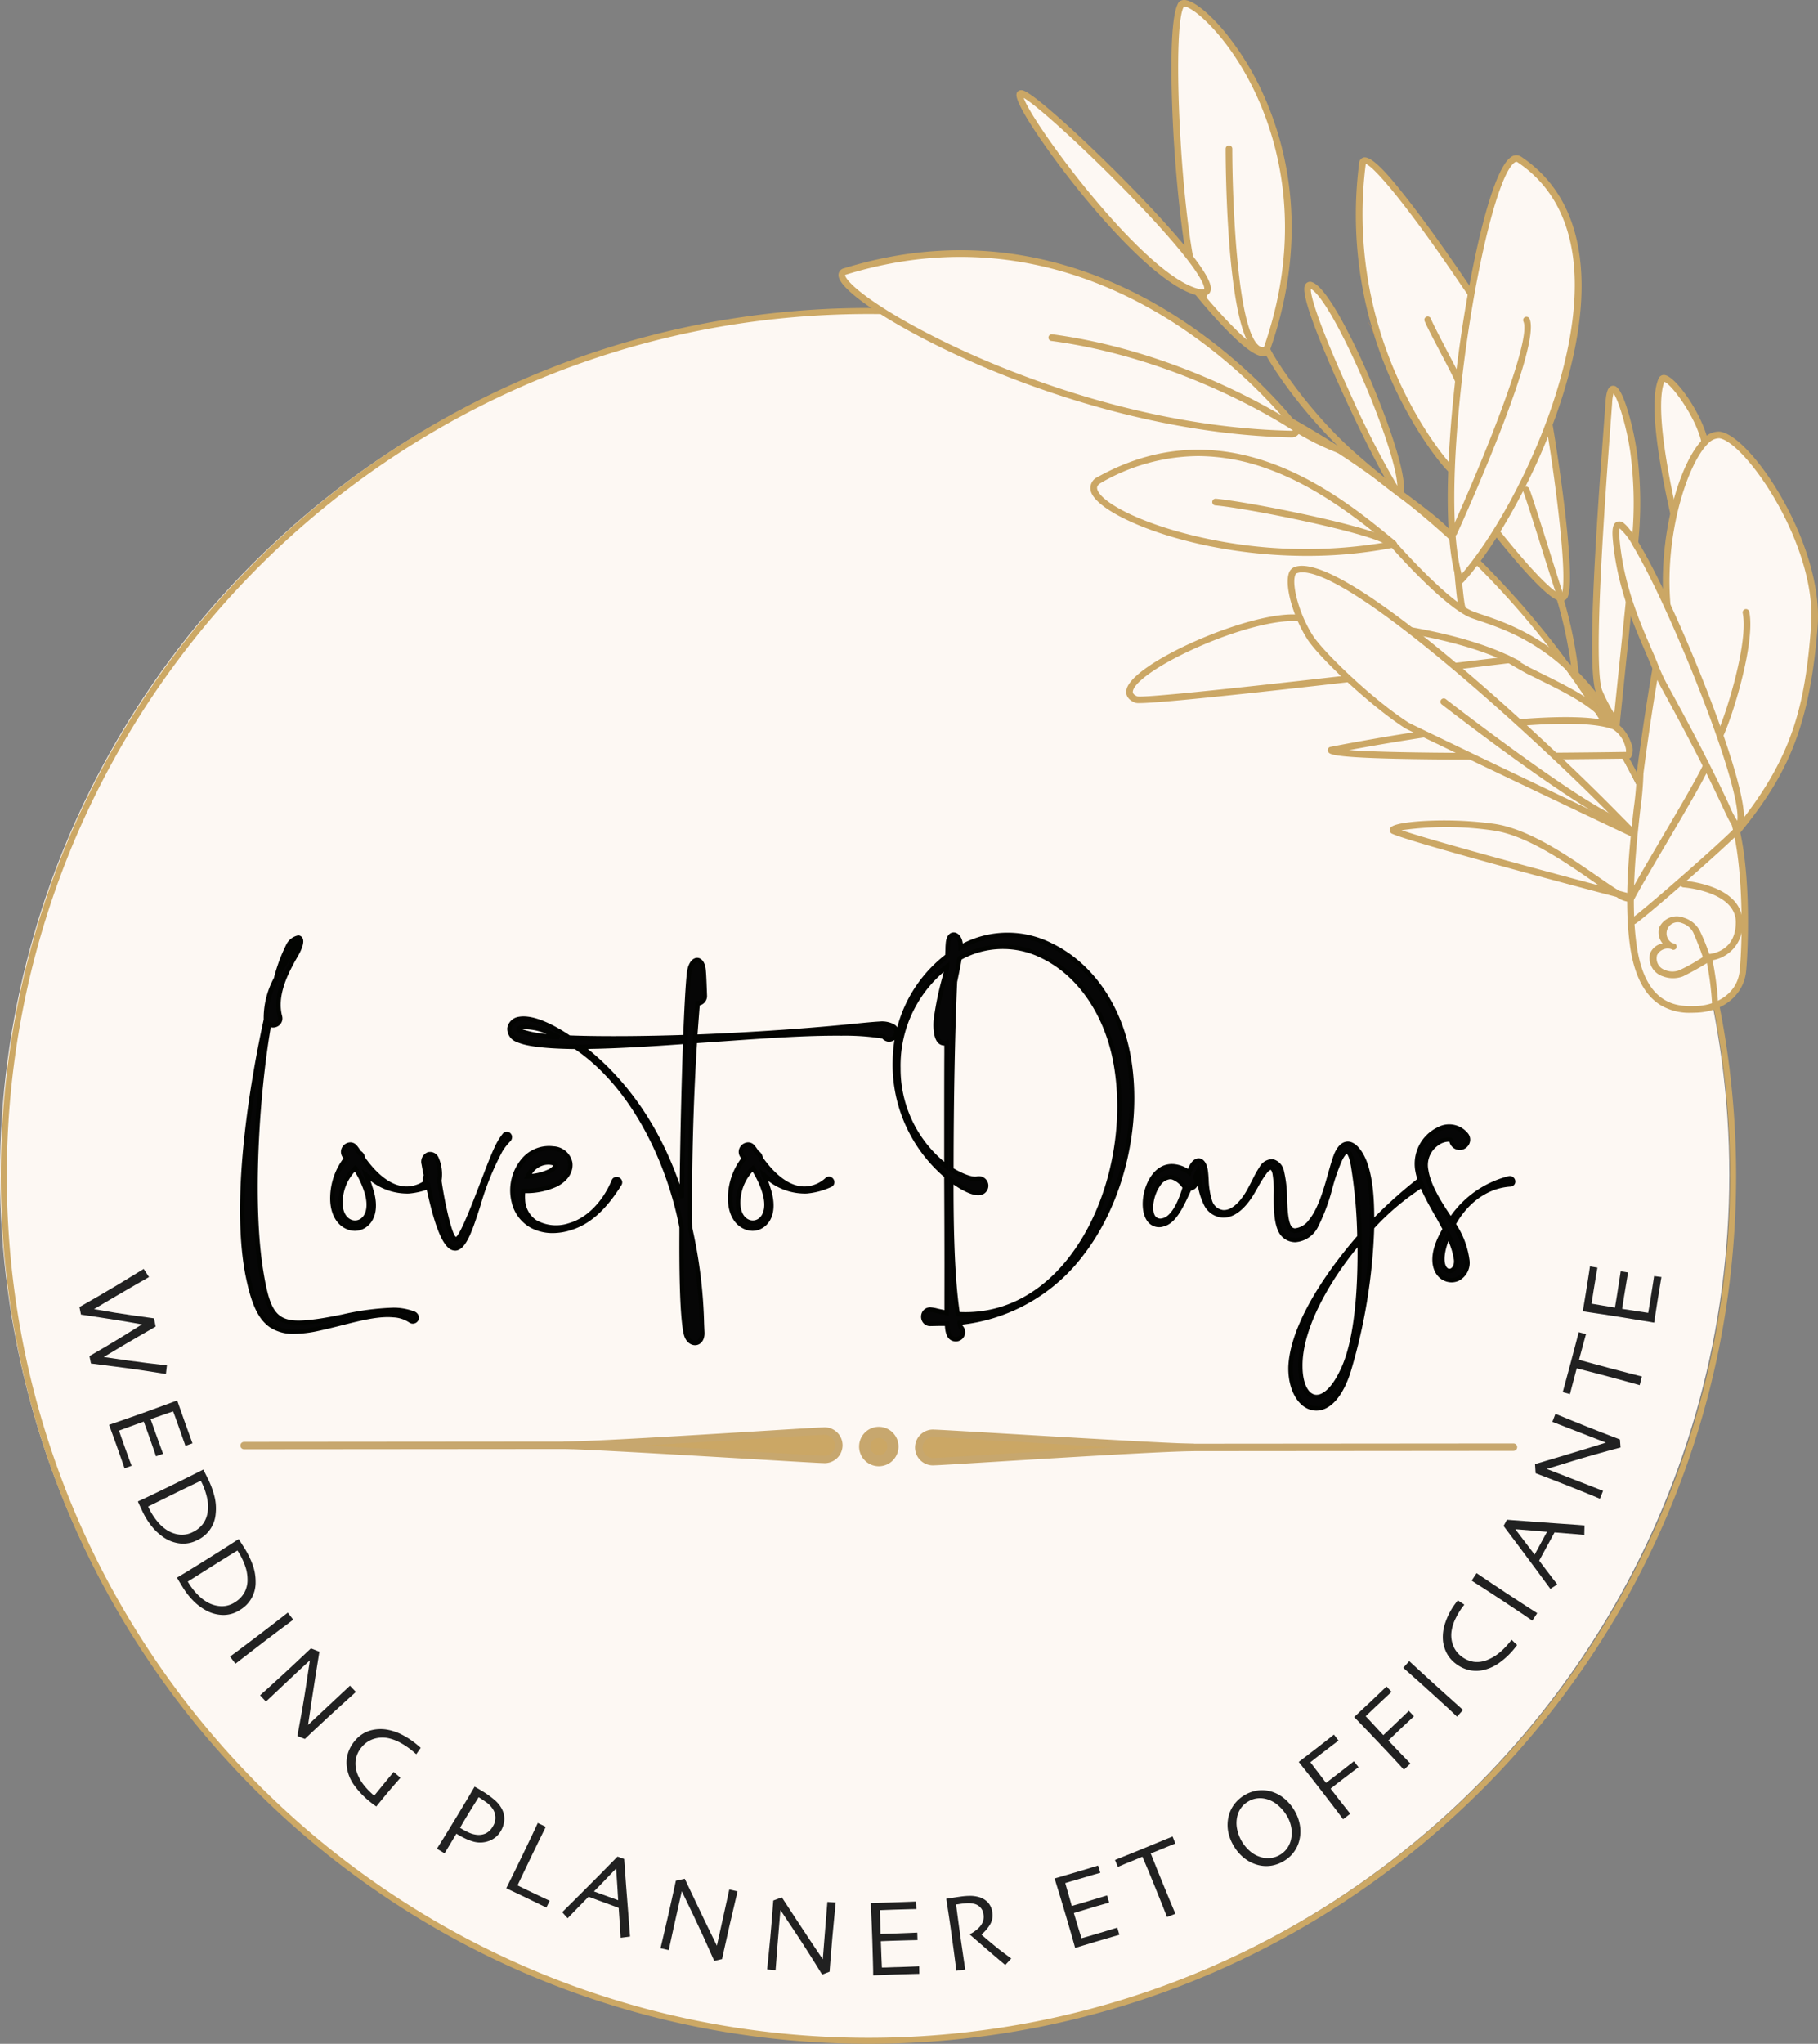 <svg xmlns="http://www.w3.org/2000/svg" width="322.891" height="362.896" viewBox="0 0 322.891 362.896">
  <rect x="0" y="0" width="322.891" height="362.896" fill="#808080" stroke="none"/>
  <g id="Groupe_27" data-name="Groupe 27" transform="translate(-1088.803 -3074.546)">
    <ellipse id="Ellipse_11" data-name="Ellipse 11" cx="153.572" cy="153.571" rx="153.572" ry="153.571" transform="translate(1088.803 3129.553)" fill="#fdf8f3"/>
    <path id="Ellipse_11_-_Contour" data-name="Ellipse 11 - Contour" d="M153.607-.5a155.242,155.242,0,0,1,31.057,3.131,153.265,153.265,0,0,1,55.106,23.189,154.556,154.556,0,0,1,55.833,67.8,153.334,153.334,0,0,1,8.98,28.928,155.605,155.605,0,0,1,0,62.115A153.265,153.265,0,0,1,281.4,239.77a154.557,154.557,0,0,1-67.8,55.833,153.336,153.336,0,0,1-28.928,8.98,155.607,155.607,0,0,1-62.115,0A153.264,153.264,0,0,1,67.444,281.4a154.556,154.556,0,0,1-55.833-67.8,153.336,153.336,0,0,1-8.98-28.928,155.6,155.6,0,0,1,0-62.115A153.265,153.265,0,0,1,25.819,67.444a154.556,154.556,0,0,1,67.8-55.833,153.335,153.335,0,0,1,28.928-8.98A155.242,155.242,0,0,1,153.607-.5Zm0,307.143a154.169,154.169,0,0,0,30.843-3.109,152.2,152.2,0,0,0,54.721-23.027,153.484,153.484,0,0,0,55.446-67.332,152.265,152.265,0,0,0,8.917-28.726,154.537,154.537,0,0,0,0-61.685,152.2,152.2,0,0,0-23.027-54.721A153.484,153.484,0,0,0,213.176,12.6,152.265,152.265,0,0,0,184.45,3.681a154.535,154.535,0,0,0-61.685,0A152.2,152.2,0,0,0,68.044,26.707,153.484,153.484,0,0,0,12.6,94.039a152.264,152.264,0,0,0-8.917,28.726,154.534,154.534,0,0,0,0,61.685,152.194,152.194,0,0,0,23.027,54.721,153.483,153.483,0,0,0,67.332,55.446,152.261,152.261,0,0,0,28.726,8.917A154.169,154.169,0,0,0,153.607,306.643Z" transform="translate(1089.435 3129.728)" fill="#cca865"/>
    <path id="Tracé_1" data-name="Tracé 1" d="M866.99,232.872c-2.608-10.626-5.055-23.713-3.129-28.014.789-1.847,6.925,6.242,7.765,11.553" transform="translate(520.071 2937.141)" fill="#fdf8f3"/>
    <path id="Tracé_212" data-name="Tracé 212" d="M865.514,232.083c-2.087-8.531-5.283-23.524-3.093-28.4a.975.975,0,0,1,1.061-.608c2.115.253,7.071,7.536,7.828,12.31l-1.183.185c-.726-4.585-5.358-10.831-6.684-11.3-1.413,3.456-.245,13.459,3.208,27.533Z" transform="translate(520.971 2938.067)" fill="#cba765"/>
    <path id="Tracé_3" data-name="Tracé 3" d="M692.885,319.79s-64.357,7.789-66.286,7.1c-7.154-2.782,18.414-15.068,28.341-14.52,24.786,1.409,34.943,5.962,37.941,7.426" transform="translate(664.055 2871.896)" fill="#fdf8f3"/>
    <path id="Tracé_213" data-name="Tracé 213" d="M626.21,326.553a2.822,2.822,0,0,1-.7-.051c-1.685-.655-1.72-1.756-1.578-2.367,1.018-4.7,21.6-13.79,30.168-13.312,16.911.963,30.109,3.551,38.166,7.5l1.8.876-1.973.241C681.847,320.678,632.9,326.553,626.21,326.553Zm-.315-1.184c2.091.371,38.556-3.807,63.919-6.861-8.025-3.385-20.332-5.623-35.8-6.5-3.756-.209-10.567,1.578-17.361,4.581-6.443,2.837-11.206,6.045-11.584,7.8-.027.193-.122.616.832.994Z" transform="translate(664.949 2872.834)" fill="#cba765"/>
    <path id="Tracé_7" data-name="Tracé 7" d="M575.752,180.494c.694,0,1.156-.616.789-1.156-6.459-8.088-36.6-41.141-80.1-27.714-5.852,1.839,35.905,27.978,79.331,28.87" transform="translate(742.434 2971.128)" fill="#fdf8f3"/>
    <path id="Tracé_214" data-name="Tracé 214" d="M574.823,180.162h0c-23.2-.477-44.432-8.136-55.022-12.658-13.589-5.8-25-12.965-25.426-15.972a1.227,1.227,0,0,1,.951-1.4c44.641-13.778,75.089,20.833,80.743,27.911a1.258,1.258,0,0,1,.13,1.338A1.511,1.511,0,0,1,574.823,180.162Zm-79.307-28.831s0,.245.478.86c2.513,3.156,12.882,9.655,27.154,15.431,12.231,4.948,31.107,10.929,51.688,11.355a.358.358,0,0,0,.308-.134.249.249,0,0,0-.023-.087c-5.54-6.944-35.526-41.042-79.453-27.493a.445.445,0,0,0-.142.067Z" transform="translate(743.364 2972.053)" fill="#cba765"/>
    <path id="Tracé_11" data-name="Tracé 11" d="M662.439,254.345c.154,0,0-.079-.154-.233-11.324-9.339-29.92-23.508-52.023-11.213-7.011,3.918,22.841,17.266,52.177,11.442" transform="translate(673.819 2916.846)" fill="#fdf8f3"/>
    <path id="Tracé_215" data-name="Tracé 215" d="M646.2,255.549c-19.957,0-36.734-6.988-38.316-11.288a2.146,2.146,0,0,1,1.184-2.73c23.307-12.961,43.153,3.409,52.69,11.273l.044.039a.834.834,0,0,0,.095.083.651.651,0,0,1,.256.757.615.615,0,0,1-.544.395A79.644,79.644,0,0,1,646.2,255.549Zm-19.333-17.72a34.993,34.993,0,0,0-17.207,4.735c-.825.462-.79.911-.655,1.286.789,2.15,7.13,5.741,17.314,8.163a84.832,84.832,0,0,0,33.984,1.113c-6.262-5.129-13.143-10.176-21.066-13.021a36.454,36.454,0,0,0-12.381-2.277Z" transform="translate(674.721 2917.699)" fill="#cba765"/>
    <path id="Tracé_216" data-name="Tracé 216" d="M693.756,266.965a.6.6,0,0,1-.327-.1c-3.184-2.1-24.14-6.38-30.279-6.936a.594.594,0,0,1,.106-1.184c5.654.513,27.264,4.778,30.827,7.13a.592.592,0,0,1,.166.821A.585.585,0,0,1,693.756,266.965Z" transform="translate(641.499 2904.353)" fill="#cba765"/>
    <path id="Tracé_15" data-name="Tracé 15" d="M648.54,36.118c1.393-3.693,29.076,21.89,15.175,61.212-1.156,3.306-12.149-10.176-12.149-10.176" transform="translate(650.017 3039.354)" fill="#fdf8f3"/>
    <path id="Tracé_217" data-name="Tracé 217" d="M662.2,97.562c-2.825,0-9.821-8.306-11.947-10.91l.919-.746c4.257,5.22,9.71,10.712,11.048,10.472.028,0,.055,0,.095-.122,9.907-28.034-1.531-49.553-9.864-57.847-2.454-2.45-3.945-3.034-4.257-2.924a.083.083,0,0,0,.043-.039l-1.109-.395c.1-.264.537-1.089,1.973-.564,1.637.6,4.131,2.762,6.506,5.67a50.718,50.718,0,0,1,7.552,12.918c3.827,9.4,6.98,24.589.264,43.6a1.251,1.251,0,0,1-1.223.911Z" transform="translate(650.871 3040.23)" fill="#cba765"/>
    <path id="Tracé_15-2" data-name="Tracé 15" d="M650.823,87.921c-3.634,0-7-47.912-3.9-51.751" transform="translate(651.735 3039.108)" fill="#fdf8f3"/>
    <path id="Tracé_218" data-name="Tracé 218" d="M649.932,87.566h0c-.738,0-1.184-.75-1.444-1.314-1.736-3.654-3.156-16.118-3.831-26.83-.221-3.634-1.219-21.906.919-24.554a.592.592,0,1,1,.931.726c-2.158,2.679-.845,33.538,1.973,46.515.789,3.65,1.4,4.206,1.5,4.277a.592.592,0,0,1-.043,1.184Z" transform="translate(652.625 3040.055)" fill="#cba765"/>
    <path id="Tracé_220" data-name="Tracé 220" d="M675.188,136.75a2.325,2.325,0,0,1-1.578-.663c-4.952-4.494-4.979-34.465-4.979-35.735a.592.592,0,0,1,.592-.592h0a.592.592,0,0,1,.588.592c0,8.53.789,31.419,4.593,34.86a1.125,1.125,0,0,0,.88.351.595.595,0,1,1,.118,1.184Z" transform="translate(637.854 3000.608)" fill="#cba765"/>
    <path id="Tracé_221" data-name="Tracé 221" d="M719.115,224.54a.584.584,0,0,1-.453-.217c-1.744-2.115-4.589-4.245-7.891-6.708a124.58,124.58,0,0,1-10.519-8.546c-8.515-7.848-14.007-16.868-14.539-18.209a.592.592,0,1,1,1.1-.438c.5,1.247,6.009,10.188,14.244,17.755a123,123,0,0,0,10.428,8.467c3.354,2.513,6.254,4.683,8.084,6.9a.588.588,0,0,1-.079.833A.6.6,0,0,1,719.115,224.54Z" transform="translate(627.547 2945.965)" fill="#cba765"/>
    <path id="Tracé_222" data-name="Tracé 222" d="M641.2,206.141a.574.574,0,0,1-.2-.032,44.852,44.852,0,0,1-8.657-4.222c-.205-.142-18.963-12.768-43.082-15.972a.6.6,0,0,1,.154-1.184c24.412,3.239,43.4,16.023,43.576,16.153a43.514,43.514,0,0,0,8.408,4.1.592.592,0,0,1-.2,1.148Z" transform="translate(686.221 2949.166)" fill="#cba765"/>
    <path id="Tracé_21" data-name="Tracé 21" d="M706.189,162.684c4.309,1.543,17.057,31.565,15.818,36.809-.615,2.312-20.123-38.351-15.818-36.809" transform="translate(615.489 2962.538)" fill="#fdf8f3"/>
    <path id="Tracé_224" data-name="Tracé 224" d="M720.929,199.269c-.458,0-1.14-.485-4.218-6.364-2.829-5.374-6.246-12.673-8.747-18.6-4.833-11.474-4.017-12.413-3.626-12.867a.967.967,0,0,1,1.113-.233h0c3.283,1.184,9.185,14.654,10.337,17.361,3.156,7.386,6.585,17.1,5.859,20.158a.7.7,0,0,1-.592.544A.714.714,0,0,1,720.929,199.269ZM705.2,162.393c-.114,1.393,1.9,7.457,6.814,18.193a164.553,164.553,0,0,0,8.546,16.761C720.274,190.273,709.077,164.378,705.2,162.393Z" transform="translate(616.421 2963.455)" fill="#cba765"/>
    <path id="Tracé_24" data-name="Tracé 24" d="M745.015,161.4c-1-.694-19.914-22.573-15.724-54.284.395-3.231,9.379,8.479,17.913,21.109,7.84,11.478,13.451,18.26,14.374,20.647.765,2.075,5.354,31.794,3.578,35.025-1.851,3.231-19.913-21.65-19.913-21.65" transform="translate(601.493 2996.483)" fill="#fdf8f3"/>
    <path id="Tracé_225" data-name="Tracé 225" d="M763.684,183.908c-.769,0-2.837-.564-11.347-11.123-4.4-5.457-8.432-11.008-8.471-11.048a.583.583,0,0,1-.02-.667l-.071-.043c-.7-.489-5.749-6.388-10.01-15.751a71.784,71.784,0,0,1-5.962-39.093,1.069,1.069,0,0,1,.789-1.03c1.622-.395,5.224,4.147,7.161,6.585,3.034,3.819,6.952,9.252,11.048,15.3,3.5,5.129,6.522,9.264,8.949,12.59,3.085,4.23,4.948,6.783,5.488,8.175.6,1.614,5.524,31.94,3.551,35.511a1.14,1.14,0,0,1-.955.6ZM744.6,160.841a.593.593,0,0,1,.225.185c.039.055,4.159,5.721,8.6,11.217,8.526,10.555,10.187,10.515,10.349,10.476.217-.438.892-3.054-.939-17.566-1.05-8.329-2.367-16.023-2.711-16.966-.477-1.235-2.411-3.883-5.334-7.891-2.434-3.334-5.461-7.5-8.972-12.626-9.165-13.573-15.309-20.912-16.84-21.373a70.818,70.818,0,0,0,5.8,38.3c4.312,9.537,9.26,15.1,9.686,15.431a.6.6,0,0,1,.142.813Z" transform="translate(602.394 2997.358)" fill="#cba765"/>
    <path id="Tracé_25" data-name="Tracé 25" d="M759.6,178.22c.844,2.079,4.995,9.469,5.457,10.858" transform="translate(572.062 2953.105)" fill="#dc9143"/>
    <path id="Tracé_227" data-name="Tracé 227" d="M764.148,188.777a.6.6,0,0,1-.564-.395c-.217-.659-1.436-2.971-2.612-5.208s-2.4-4.569-2.829-5.615a.592.592,0,1,1,1.1-.446c.395.994,1.614,3.287,2.762,5.524,1.306,2.486,2.438,4.636,2.687,5.386a.6.6,0,0,1-.395.75A.634.634,0,0,1,764.148,188.777Z" transform="translate(583.686 2953.999)" fill="#cba765"/>
    <path id="Tracé_27" data-name="Tracé 27" d="M852.579,336.883s4.735-36.789,6.494-28.409c.844,4,6.285,26.791,9.513,34.8s2.762,23.788,2.277,28.637c-.394,4.234-4.163,6.708-8.243,6.842-2.762.075-9.544.454-11.225-11.249s1.333-26.941,1.184-30.634" transform="translate(527.51 2874.996)" fill="#fdf8f3"/>
    <path id="Tracé_229" data-name="Tracé 229" d="M860.7,378.48a9.941,9.941,0,0,1-5.433-1.385c-2.825-1.768-4.632-5.264-5.37-10.393-1.183-8.231-.067-18.122.667-24.668a54.276,54.276,0,0,0,.513-6.025.758.758,0,0,1,0-.1c0-.075.963-7.5,2.158-14.812,2.494-15.277,3.515-15.317,4.265-15.348h.036c.841,0,1.081,1.156,1.184,1.716.974,4.628,6.388,27.024,9.469,34.7,3.421,8.5,2.7,24.968,2.32,28.914-.395,4.167-4.009,7.2-8.811,7.378h-.142C861.322,378.472,861.022,378.48,860.7,378.48Zm-8.436-42.467a55.154,55.154,0,0,1-.525,6.155c-.73,6.483-1.831,16.284-.671,24.368,1.578,10.993,7.6,10.827,10.491,10.744h.134c3.425-.122,7.288-2.15,7.671-6.313.556-5.765.761-20.912-2.241-28.361-3.326-8.266-8.8-31.415-9.537-34.9-.044-.193-.083-.347-.118-.466C856.2,309.794,853.892,323.351,852.263,336.013Z" transform="translate(528.423 2875.894)" fill="#cba765"/>
    <path id="Tracé_230" data-name="Tracé 230" d="M772.65,293.511a.593.593,0,0,1-.355-.118c-.233-.174-.524-.395-1.227-9.513a.594.594,0,0,1,1.184-.091c.572,7.39.876,8.68.931,8.866a.588.588,0,0,1-.055.62A.6.6,0,0,1,772.65,293.511Z" transform="translate(575.836 2889.522)" fill="#cba765"/>
    <path id="Tracé_31" data-name="Tracé 31" d="M716.09,363.811s40.147-8.041,50.311-4.261c1.54.541,3.309,4.084,2.535,5.161,0,0-51.614.789-52.846-.9" transform="translate(609.046 2843.934)" fill="#fdf8f3"/>
    <path id="Tracé_231" data-name="Tracé 231" d="M743.3,364.578H742.05c-26.4-.028-26.988-.844-27.343-1.33a.592.592,0,0,1-.071-.564.58.58,0,0,1,.434-.363c.1-.024,10.176-2.032,21.361-3.551,15.092-2.056,24.925-2.284,29.229-.679,1.247.434,2.419,2.241,2.884,3.717a2.754,2.754,0,0,1-.075,2.34.588.588,0,0,1-.469.249C767.875,364.393,755.789,364.578,743.3,364.578Zm-24.925-1.685c8.345.643,32.9.568,49.2.32a2.68,2.68,0,0,0-.162-1.054,5.14,5.14,0,0,0-2.158-2.959C756.993,356.123,727.945,361.118,718.377,362.893ZM715.58,362.467Z" transform="translate(610.024 2844.843)" fill="#cba765"/>
    <path id="Tracé_34" data-name="Tracé 34" d="M758.8,337.377c-5.993-6.932-51.06-50.393-59.973-46.783-1.768.766-.312,7.39,2.683,12.01,2.154,3.235,10.917,11.557,17.151,15.566.616.395,39.389,18.9,40.159,19.207" transform="translate(620.037 2885.199)" fill="#fdf8f3"/>
    <path id="Tracé_232" data-name="Tracé 232" d="M757.69,337.061c-.268-.106-39.456-18.757-40.245-19.255-6.064-3.9-15.044-12.31-17.329-15.739-2.509-3.875-4.088-9.331-3.378-11.687a1.752,1.752,0,0,1,.955-1.184c9.722-3.946,55.775,41.279,60.676,46.953Zm-58.529-46.953a2.665,2.665,0,0,0-1.022.174c-.142.059-.237.3-.277.446-.544,1.8.75,6.865,3.232,10.693,2,3.011,10.586,11.285,16.966,15.388.651.371,28.408,13.66,37.353,17.889-4.845-5.043-15.676-15.53-26.795-25.082C709.6,293.276,702.112,290.1,699.161,290.1Z" transform="translate(620.94 2886.064)" fill="#cba765"/>
    <path id="Tracé_233" data-name="Tracé 233" d="M799.514,372.906a.6.6,0,0,1-.363-.122,14.038,14.038,0,0,1-1.815-1.649c-7.015-2.261-30.776-20.691-31.8-21.48a.592.592,0,0,1,.726-.935c.249.193,24.988,19.377,31.565,21.334a.573.573,0,0,1,.28.178,12.157,12.157,0,0,0,1.764,1.618.592.592,0,0,1-.367,1.058Z" transform="translate(579.321 2849.954)" fill="#cba765"/>
    <path id="Tracé_234" data-name="Tracé 234" d="M784.986,401.315a4.935,4.935,0,0,1-2.221-.876c-8.6-2.273-36.41-9.671-39.792-11.2a.722.722,0,0,1-.469-.868c.083-.292.3-1.061,5.918-1.416a65.774,65.774,0,0,1,12.5.477c6.183.844,13.238,5.725,18.391,9.288,1.35.935,2.8,1.937,3.918,2.616l1.858.489c1.444-2.616,3.6-6.278,5.686-9.825,3.4-5.76,7.619-12.934,7.753-14.019l1.184.142c-.15,1.243-3.086,6.313-7.891,14.48-2.194,3.725-4.467,7.579-5.891,10.2a.967.967,0,0,1-.635.482A1.117,1.117,0,0,1,784.986,401.315Zm-40.4-12.729c5.469,1.878,25.075,7.145,35.041,9.8l-.994-.694c-5.054-3.5-11.975-8.286-17.874-9.075A56.812,56.812,0,0,0,744.59,388.586Z" transform="translate(593.142 2833.374)" fill="#cba765"/>
    <path id="Tracé_235" data-name="Tracé 235" d="M812.386,341.545a.588.588,0,0,1-.481-.249c-2.182-3.046-7.1-5.492-11.9-7.86l-1.783-.88c-.572-.253-3.946-2.241-4.131-2.344a.592.592,0,0,1,.612-1.014c.541.328,3.658,2.135,3.993,2.273l.043.02,1.776.884c5.129,2.541,9.986,4.944,12.338,8.231a.6.6,0,0,1-.481.939Z" transform="translate(562.069 2861.748)" fill="#cba765"/>
    <path id="Tracé_42" data-name="Tracé 42" d="M867.22,260.728c-1.448-15.167,4.735-31.324,9.268-30.7,5.157.7,17.917,19.728,16.824,33.964-1.326,17.471-5.105,25.781-13.51,36.162" transform="translate(517.75 2921.752)" fill="#fdf8f3"/>
    <path id="Tracé_236" data-name="Tracé 236" d="M878.854,299.83a.576.576,0,0,1-.371-.13.592.592,0,0,1-.087-.832c10-12.362,12.283-21.4,13.376-35.838s-11.766-32.717-16.311-33.333a2.716,2.716,0,0,0-1.973.927c-3.606,3.46-7.891,16.221-6.645,29.135a.595.595,0,1,1-1.184.114c-1.207-12.626,2.723-26,7-30.105a3.582,3.582,0,0,1,2.935-1.243c5.587.757,18.45,20.063,17.333,34.6-1.389,18.32-5.682,26.66-13.636,36.493A.6.6,0,0,1,878.854,299.83Z" transform="translate(518.698 2922.664)" fill="#cba765"/>
    <path id="Tracé_238" data-name="Tracé 238" d="M890.582,331.113a.592.592,0,0,1-.541-.832c1.752-3.946,5.485-16.275,4.446-21.188a.593.593,0,0,1,1.16-.245c1.1,5.236-2.671,17.732-4.526,21.91A.6.6,0,0,1,890.582,331.113Z" transform="translate(503.834 2874.302)" fill="#cba765"/>
    <path id="Tracé_240" data-name="Tracé 240" d="M851.475,423.831a.592.592,0,0,1-.331-1.085c1.973-1.314,15.388-13.06,18.15-15.913a.592.592,0,1,1,.848.825c-2.9,2.979-16.287,14.7-18.355,16.074A.633.633,0,0,1,851.475,423.831Z" transform="translate(527.513 2814.811)" fill="#cba765"/>
    <path id="Tracé_49" data-name="Tracé 49" d="M842.194,236.5a67.935,67.935,0,0,0-.063-14.24c-.608-6.708-4.139-17.787-4.609-10.318-.623,8.85-3.741,46.72-1.669,51.34s3.073,5.315,3.073,5.315,3.089-29.943,3.267-32.1" transform="translate(537.034 2934.199)" fill="#fdf8f3"/>
    <path id="Tracé_241" data-name="Tracé 241" d="M838.446,268.714l-.821-.572c-.189-.13-1.239-1.018-3.279-5.559-1.681-3.752-.268-26.282,1.342-47.825.114-1.555.213-2.845.28-3.8.1-1.578.328-3.022,1.338-3.038.422,0,1.333,0,2.762,4.9a48.56,48.56,0,0,1,1.669,8.444,68.594,68.594,0,0,1,.059,14.346c-.162,2.2-3.156,30.886-3.267,32.105ZM837.4,209.273a7.659,7.659,0,0,0-.256,1.764c-.067.959-.166,2.253-.28,3.807-.884,11.837-3.227,43.268-1.44,47.253a31.928,31.928,0,0,0,2.1,4.048c.623-6.017,2.979-28.779,3.113-30.63h0a67.462,67.462,0,0,0-.063-14.114c-.446-4.94-2.249-10.91-3.168-12.117Z" transform="translate(537.982 2935.124)" fill="#cba765"/>
    <path id="Tracé_242" data-name="Tracé 242" d="M820.973,316.6a.6.6,0,0,1-.588-.529,76.607,76.607,0,0,0-2.687-13.084.594.594,0,0,1,1.121-.395,76.97,76.97,0,0,1,2.742,13.332.6.6,0,0,1-.521.655Z" transform="translate(547.622 2878.047)" fill="#cba765"/>
    <path id="Tracé_243" data-name="Tracé 243" d="M809.228,273.765a.584.584,0,0,1-.548-.394c-.237-.6-1.215-3.729-2.367-7.347-1.491-4.758-3.35-10.673-3.827-11.837a.592.592,0,1,1,1.093-.446c.5,1.223,2.284,6.917,3.863,11.943,1.081,3.449,2.107,6.708,2.324,7.276a.588.588,0,0,1-.552.789Z" transform="translate(556.851 2907.631)" fill="#cba765"/>
    <path id="Tracé_57" data-name="Tracé 57" d="M887.28,474.127a.536.536,0,0,1-.535-.508,53.6,53.6,0,0,0-1.133-8.539.536.536,0,1,1,1.047-.226,54.737,54.737,0,0,1,1.156,8.71.536.536,0,0,1-.507.562Z" transform="translate(506.154 2779.486)" fill="#cba765"/>
    <path id="Tracé_59" data-name="Tracé 59" d="M874.84,432.15s9.864.7,9.844,6.783c0,6.005-5.393,6.23-5.393,6.23" transform="translate(513.006 2799.367)" fill="#fdf8f3"/>
    <path id="Tracé_246" data-name="Tracé 246" d="M878.377,444.838a.592.592,0,0,1-.024-1.184c.193,0,4.822-.292,4.826-5.638,0-5.469-9.2-6.187-9.3-6.195a.593.593,0,1,1,.083-1.184,20.028,20.028,0,0,1,5.094,1.148c3.472,1.322,5.307,3.472,5.3,6.226a6.4,6.4,0,0,1-5.962,6.822Z" transform="translate(513.92 2800.284)" fill="#cba765"/>
    <path id="Tracé_60" data-name="Tracé 60" d="M870.278,454.42c0,.087-.087.174-.169.26a52.264,52.264,0,0,1-4.735,2.663,5,5,0,0,1-3.528,0,3.405,3.405,0,0,1-2.32-4.048,2.85,2.85,0,0,1,2.237-1.8,3.111,3.111,0,0,1-.6-2.841,3.425,3.425,0,0,1,4.411-1.72,4.761,4.761,0,0,1,2.762,2.241,35,35,0,0,1,1.973,4.991c.087,0,.087.087,0,.257m-9.548-.789a2.15,2.15,0,0,0,1.46,2.58,3.347,3.347,0,0,0,2.581,0,31.7,31.7,0,0,0,4.1-2.308c-.513-1.547-1.113-3.011-1.713-4.388a3.4,3.4,0,0,0-1.973-1.637,1.973,1.973,0,0,0-1.894,3.441,1.186,1.186,0,0,0,.517.17.576.576,0,0,1-.26,1.121c-.087,0-.087,0-.174-.087a2.121,2.121,0,0,0-2.667,1.117" transform="translate(522.335 2790.575)" fill="#cba765"/>
    <path id="Tracé_61" data-name="Tracé 61" d="M607.729,111.673c9.927,2.241-28.906-35.593-31.522-35.286-2.62.225,20.671,32.812,31.522,35.286" transform="translate(693.934 3014.76)" fill="#fdf8f3"/>
    <path id="Tracé_247" data-name="Tracé 247" d="M607.533,111.451a3.862,3.862,0,0,1-.86-.114h0c-6.152-1.4-15.262-11.553-20.155-17.471-5.919-7.189-12.18-16.213-12.042-18.189a.789.789,0,0,1,.742-.789c.339-.039,1.006-.114,5.666,3.906,2.762,2.367,6.274,5.65,9.864,9.178,3.232,3.18,14.039,13.991,17.325,19.637.951,1.637,1.16,2.659.679,3.318A1.456,1.456,0,0,1,607.533,111.451Zm-.6-1.267c.71.158.884.036.884.032h0s.118-.249-.3-1.156c-3.251-7.067-27.394-30.381-31.754-32.8,1.578,4.687,21.468,31.707,31.17,33.932ZM575.289,76.062Z" transform="translate(694.859 3015.674)" fill="#cba765"/>
    <path id="Tracé_63" data-name="Tracé 63" d="M771.433,179.687c.154.694-.394,1.771,1.078,0,12.176-14.307,32.776-58.47,9.7-73.89-5.614-3.776-15.838,56.028-10.776,73.886" transform="translate(576.44 2997.057)" fill="#fdf8f3"/>
    <path id="Tracé_248" data-name="Tracé 248" d="M770.676,180.373a.712.712,0,0,1-.249-.047c-.465-.178-.45-.671-.438-.967a1.955,1.955,0,0,0,0-.395c-2.505-8.874-1.2-27.41.852-41.8,2.072-14.512,5.638-30.223,8.937-32.615a1.578,1.578,0,0,1,1.894-.1c5.788,3.871,9.272,9.758,10.349,17.5,1.551,11.127-2.162,23.579-5.548,32.066-3.851,9.643-9.359,19.3-14.378,25.2C771.458,179.951,771.087,180.373,770.676,180.373ZM780.8,105.347a.6.6,0,0,0-.343.146c-2.533,1.835-6.088,15.218-8.459,31.825-2.028,14.2-3.33,32.484-.912,41.22l.087-.1C780.84,167.08,793.4,140.49,790.838,122.1c-1.03-7.394-4.34-13.021-9.836-16.682A.337.337,0,0,0,780.8,105.347Z" transform="translate(577.32 2997.933)" fill="#cba765"/>
    <path id="Tracé_249" data-name="Tracé 249" d="M770.491,215.793a.628.628,0,0,1-.244-.055.591.591,0,0,1-.292-.789c5.974-13.143,14.334-33.9,12.89-37.227a.592.592,0,1,1,1.085-.47c2.115,4.873-11.356,34.789-12.9,38.186A.6.6,0,0,1,770.491,215.793Z" transform="translate(576.542 2953.924)" fill="#cba765"/>
    <path id="Tracé_250" data-name="Tracé 250" d="M781.862,310.212a.591.591,0,0,1-.505-.284c-8.065-13.159-17.826-16.457-23.058-18.229-.513-.174-.982-.332-1.4-.485-4.782-1.728-14.153-12.429-14.547-12.882a.6.6,0,0,1,.892-.789c.095.11,9.564,10.922,14.058,12.547.395.15.872.308,1.377.477,5.378,1.819,15.388,5.208,23.673,18.73a.592.592,0,0,1-.5.9Z" transform="translate(593.311 2893.094)" fill="#cba765"/>
    <path id="Tracé_44" data-name="Tracé 44" d="M866.353,323.478c2.008-7.54-23.181-65.3-22.041-50.674.837,10.089,4.983,17.866,6.9,22.715a30.725,30.725,0,0,0,1.843,3.945C866.262,323.478,864.5,324.094,866.353,323.478Z" transform="translate(531.512 2897.271)" fill="#fdf8f3"/>
    <path id="Tracé_251" data-name="Tracé 251" d="M864.845,323.3c-.809,0-1.184-.821-2.407-3.421-1.515-3.243-4.34-9.272-10.811-21.05a31.326,31.326,0,0,1-1.874-4c-.347-.872-.789-1.87-1.235-2.928-2.119-4.9-5.019-11.612-5.709-19.949-.134-1.709.067-2.577.667-2.892a1.211,1.211,0,0,1,1.393.284c4.916,3.9,22.932,46.669,21.145,53.384a.6.6,0,0,1-.395.395A2.573,2.573,0,0,1,864.845,323.3Zm.6-.726Zm-21.4-52.382a5.2,5.2,0,0,0-.043,1.665c.674,8.14,3.531,14.749,5.615,19.574.462,1.065.9,2.072,1.251,2.967a30.079,30.079,0,0,0,1.811,3.855c6.5,11.817,9.328,17.87,10.847,21.125a15.545,15.545,0,0,0,1.412,2.73h0c.864-6.147-12.105-38.182-18.505-48.752A11.145,11.145,0,0,0,844.044,270.189Z" transform="translate(532.424 2898.178)" fill="#cba765"/>
    <path id="Tracé_252" data-name="Tracé 252" d="M255.989,524.35a6.1,6.1,0,0,0-3.156-1.057c-3.662-.363-8.381,1.33-13.463,2.419-8.321,1.756-10.708-.967-12.464-9.651-2.482-12.886.454-32.4,3.267-45.26-.213-1.117.272-4.265,1.783-7.228a29.5,29.5,0,0,1,2.087-5.717c1.243-2.3,3.693-2.367,1.456,1.511-1.91,3.267-3.815,7.2-2.845,10.89a1.267,1.267,0,0,1-1.937,1.365c-2.146,12.231-3.389,31.96-1.393,44.017,1.361,8.286,2.813,9.679,9.8,8.743,3.946-.517,9.47-2.087,13.735-2.028a10.519,10.519,0,0,1,3.417.6C257.547,523.474,256.778,524.682,255.989,524.35ZM233.27,461.287c-.032.032-.032.032-.032.063.635-1.03.848-1.334,1.578-2.391,1.906-2.9.635-2.3-.241-.789A18.968,18.968,0,0,0,233.27,461.287Z" transform="translate(905.857 2784.769)" fill="#060606"/>
    <path id="Tracé_253" data-name="Tracé 253" d="M234.645,526.009a7.459,7.459,0,0,1-4.265-1.1c-2.446-1.606-3.551-4.908-4.447-9.367-2.809-14.6,1.322-36.517,3.251-45.347A14.949,14.949,0,0,1,231,462.824a29.176,29.176,0,0,1,2.111-5.765,3.029,3.029,0,0,1,2.162-1.791.86.86,0,0,1,.789.422c.45.766-.189,2.2-.809,3.271-1.906,3.267-3.725,7.078-2.805,10.594a1.6,1.6,0,0,1-.6,1.74,1.673,1.673,0,0,1-1.409.276c-2.107,12.33-3.275,31.537-1.306,43.4,1.338,8.14,2.647,9.32,9.359,8.42,1.385-.181,2.955-.489,4.616-.817a46.813,46.813,0,0,1,9.178-1.215,10.707,10.707,0,0,1,3.551.631,1.3,1.3,0,0,1,.919,1,1.093,1.093,0,0,1-1.507,1.125,1.407,1.407,0,0,1-.268-.154,5.524,5.524,0,0,0-2.762-.88c-2.569-.253-5.772.556-9.158,1.412-1.357.339-2.762.695-4.186,1A20.883,20.883,0,0,1,234.645,526.009Zm-5.232-53.092c-2.036,9.939-5.248,29.265-2.707,42.463,1.022,5.047,2.21,7.615,4.107,8.862,1.7,1.121,4.139,1.271,7.891.478,1.416-.3,2.809-.655,4.159-.994,3.456-.876,6.708-1.7,9.426-1.432a6.275,6.275,0,0,1,3.117,1,1.043,1.043,0,0,0,.138.083l-.15.367.154-.363a.3.3,0,0,0,.3-.039.272.272,0,0,0,.118-.249c0-.138-.17-.272-.418-.375a10.053,10.053,0,0,0-3.283-.576,47.405,47.405,0,0,0-9.012,1.184c-1.673.332-3.255.643-4.66.825-7.2.967-8.834-.473-10.259-9.075C226.446,503.617,227.452,485.326,229.413,472.917Zm.529-2.494.395.257a.892.892,0,0,0,1.03-.024.813.813,0,0,0,.331-.9c-.994-3.8.9-7.793,2.884-11.193l.2-.355-.221.347-.122.178c-.624.9-.84,1.223-1.4,2.131l-.02.032-.024.039-.734,1.184v-.738c-.178.584-.343,1.16-.493,1.693l-.032.071c-1.44,2.825-1.949,5.918-1.748,6.98v.158a.487.487,0,0,0-.043.142Zm2.786-9.7.217.229h0Z" transform="translate(906.454 2785.371)" fill="#030402"/>
    <path id="Tracé_254" data-name="Tracé 254" d="M284.311,556.624a12.734,12.734,0,0,1-4.206,1.12c-2.9.182-5.3-1.148-7.564-2.936.331.971.635,1.906.939,2.876,2.478,8.38-7.2,9.016-6.928,1a11.269,11.269,0,0,1,2.509-6.838c-1.6-1.393.422-3.156,1.452-2.056a7.988,7.988,0,0,1,.789,1.089,1.274,1.274,0,0,1,.7,1.026c1.906,2.695,4.735,5.567,8.077,5.354a6.06,6.06,0,0,0,3.661-1.578C284.37,555.082,285.155,556.293,284.311,556.624Zm-11.647,1.3a16.432,16.432,0,0,0-2.06-4.3,8.24,8.24,0,0,0-2.573,5.173C267.214,565.127,274.687,564.732,272.663,557.926Z" transform="translate(881.29 2728.352)" fill="#060606"/>
    <path id="Tracé_255" data-name="Tracé 255" d="M269.927,564.117a3.769,3.769,0,0,1-1.637-.395c-1.807-.872-2.829-3-2.738-5.693a11.836,11.836,0,0,1,2.367-6.8,1.67,1.67,0,0,1-.418-1.5,1.736,1.736,0,0,1,1.227-1.266,1.448,1.448,0,0,1,1.464.394,6.761,6.761,0,0,1,.726.987l.043.067a1.677,1.677,0,0,1,.789,1.184c1.756,2.466,4.5,5.319,7.678,5.129a5.666,5.666,0,0,0,3.425-1.476.888.888,0,0,1,1.022-.194,1.043,1.043,0,0,1,.608.955.912.912,0,0,1-.616.833,13.025,13.025,0,0,1-4.34,1.148,10.613,10.613,0,0,1-6.81-2.257c.17.521.347,1.073.537,1.685.821,2.762.438,5.078-1.05,6.341A3.489,3.489,0,0,1,269.927,564.117Zm-.789-14.9a.774.774,0,0,0-.2.028.963.963,0,0,0-.667.679,1.022,1.022,0,0,0,.442,1l.3.26-.257.3a10.882,10.882,0,0,0-2.415,6.589c-.083,2.367.789,4.226,2.293,4.96a2.8,2.8,0,0,0,3.058-.343c1.235-1.053,1.531-3.062.789-5.524-.343-1.089-.639-2-.935-2.857l-.434-1.267,1.053.829a15.384,15.384,0,0,0,3.551,2.2,15.712,15.712,0,0,1-4.676-4.569l-.055-.079v-.1a.9.9,0,0,0-.47-.722l-.091-.039-.063-.083c-.024-.032-.067-.1-.122-.186a6.064,6.064,0,0,0-.635-.868.634.634,0,0,0-.458-.205Zm14.362,6.072c-.024,0-.055,0-.1.059a7.47,7.47,0,0,1-.967.722c.375-.134.746-.284,1.121-.434h0c.118-.047.118-.095.118-.114a.252.252,0,0,0-.138-.217.073.073,0,0,0-.028-.016Zm-13.526,7.785a2.578,2.578,0,0,1-1.274-.343c-1.322-.742-1.945-2.462-1.669-4.6a8.656,8.656,0,0,1,2.711-5.425l.336-.284.245.363a16.675,16.675,0,0,1,2.111,4.4h0c.7,2.336.375,4.34-.868,5.315a2.538,2.538,0,0,1-1.586.572Zm-.055-9.469a8.116,8.116,0,0,0-2.1,4.616c-.237,1.811.241,3.235,1.271,3.815a1.751,1.751,0,0,0,1.973-.154c.982-.789,1.207-2.454.608-4.474a15.879,15.879,0,0,0-1.744-3.8Z" transform="translate(881.896 2728.979)" fill="#030402"/>
    <path id="Tracé_256" data-name="Tracé 256" d="M322.678,545.642a10.675,10.675,0,0,0-1.42,1.815c-3.946,6.534-5.129,17.456-8.108,17.456-2.391.031-4.206-8.594-4.81-11.375a1.184,1.184,0,0,1-.335-1.543c-.182-.876-.3-1.484-.395-2.028-.272-2,1.665-2.328,2.3-.935a6.878,6.878,0,0,1,.458,3.839c.182,1.271,1.661,10.44,2.963,10.44,1.361,0,5.477-12.626,7.228-16.216a11.041,11.041,0,0,1,1.4-2.3C322.438,544.217,323.313,545.006,322.678,545.642Z" transform="translate(856.444 2731.289)" fill="#060606"/>
    <path id="Tracé_257" data-name="Tracé 257" d="M312.554,564.709c-2.328,0-3.9-5.8-5.129-11.49v-.063a1.578,1.578,0,0,1-.395-1.815c-.166-.789-.28-1.389-.367-1.906a1.8,1.8,0,0,1,1.1-2.186,1.65,1.65,0,0,1,1.945,1.018,7.432,7.432,0,0,1,.5,4.044c.552,3.835,1.8,9.5,2.557,9.99.825-.509,3.07-6.372,4.419-9.9.951-2.482,1.846-4.826,2.462-6.08a10.872,10.872,0,0,1,1.436-2.368.9.9,0,0,1,.888-.331.981.981,0,0,1,.726.675,1.03,1.03,0,0,1-.3,1.03h0a10.291,10.291,0,0,0-1.369,1.748,48.822,48.822,0,0,0-3.945,9.762c-1.425,4.4-2.549,7.891-4.5,7.891Zm-4.4-16.729a.584.584,0,0,0-.186.028c-.426.122-.631.623-.536,1.31.087.525.209,1.132.394,2l.031.142-.071.13a.789.789,0,0,0,.229,1.038l.114.087.071.339c1.949,8.973,3.449,10.866,4.372,10.866h0c1.267,0,2.34-3,3.453-6.408-1.665,4.1-2.513,5.6-3.267,5.6-.592,0-1.282-.612-2.288-5.05-.552-2.435-.967-5.015-1.065-5.729v-.1l.036-.095a6.66,6.66,0,0,0-.446-3.551A.936.936,0,0,0,308.151,547.98ZM312.7,562.306Zm9.075-17.933c-.024,0-.055,0-.095.063a10.257,10.257,0,0,0-1.326,2.186,11.074,11.074,0,0,1,1.472-1.874h0a.268.268,0,0,0,.1-.245.2.2,0,0,0-.13-.126Z" transform="translate(857.02 2731.886)" fill="#030402"/>
    <path id="Tracé_258" data-name="Tracé 258" d="M366.569,557.407c-2.115,3.389-4.869,6.629-8.712,7.808-4.265,1.361-8.834-.031-10.014-4.66-1.184-4.782,2.028-10.077,7.019-9.469,3.512.454,4.34,4.388.485,6.412a13.222,13.222,0,0,1-5.839,1.152,7.313,7.313,0,0,0-.059,1.634c.395,4.3,4.447,5.567,8.286,4.446,3.63-1.03,6.38-4.387,7.832-7.836a.564.564,0,1,1,1,.513Zm-16.244-1.361a10.321,10.321,0,0,0,3.811-.908c1-.513,1.724-1.33.395-1.543A3.981,3.981,0,0,0,350.324,556.046Z" transform="translate(832.219 2727.387)" fill="#060606"/>
    <path id="Tracé_259" data-name="Tracé 259" d="M354.151,565.5a8.126,8.126,0,0,1-3.945-.963,6.927,6.927,0,0,1-3.354-4.49,8.728,8.728,0,0,1,1.811-7.789,6.332,6.332,0,0,1,5.638-2.17,3.584,3.584,0,0,1,3.318,2.793c.233,1.3-.351,3.121-2.695,4.34a13.028,13.028,0,0,1-5.678,1.184,7.678,7.678,0,0,0,0,1.219,4.605,4.605,0,0,0,1.941,3.551,7.111,7.111,0,0,0,5.843.556c3.113-.884,5.946-3.729,7.58-7.611a.912.912,0,0,1,.789-.6,1.026,1.026,0,0,1,.943.473.928.928,0,0,1,0,.994h0c-2.762,4.419-5.6,6.952-8.929,7.974A10.647,10.647,0,0,1,354.151,565.5Zm-.671-14.689a5.554,5.554,0,0,0-4.23,1.972,8.026,8.026,0,0,0-1.638,7.071,6.156,6.156,0,0,0,2.971,3.977,6.746,6.746,0,0,0,.789.367,5.47,5.47,0,0,1-.643-.394,5.387,5.387,0,0,1-2.284-4.128,7.72,7.72,0,0,1,.063-1.736l.055-.327h.335a13.064,13.064,0,0,0,5.658-1.109c1.645-.864,2.521-2.214,2.285-3.515a2.825,2.825,0,0,0-2.64-2.155A6.266,6.266,0,0,0,353.481,550.81Zm11.971,5.524h0c-.02,0-.067,0-.111.107a17.143,17.143,0,0,1-1.211,2.367c.505-.675,1.006-1.408,1.507-2.21.059-.1.032-.146.02-.166A.254.254,0,0,0,365.452,556.334Zm-16.418-.438.331-.627a4.387,4.387,0,0,1,4.608-2.66c.639.1.99.355,1.053.75.115.714-.888,1.31-1.322,1.535a10.631,10.631,0,0,1-3.965.951Zm4.281-2.545a3.441,3.441,0,0,0-2.857,1.634,9.011,9.011,0,0,0,2.888-.789,2.216,2.216,0,0,0,.888-.69,1.108,1.108,0,0,0-.395-.111,3.636,3.636,0,0,0-.525-.055Z" transform="translate(832.831 2727.995)" fill="#030402"/>
    <path id="Tracé_260" data-name="Tracé 260" d="M414.377,478.112a1.274,1.274,0,0,1-.88,2.332,1.376,1.376,0,0,1-.817-.517,46.9,46.9,0,0,0-7.441-.545c-7.655-.059-16.457.7-25.927,1.334h-.122c-.663,10.377-1.026,22.884-.844,33.309a91.1,91.1,0,0,1,2.147,18.422c.122,2.423-2.367,2.541-2.9.213-.848-3.721-.757-14.705-.757-18.88-2.3-12.011-8.712-25.2-18.848-32.039-2.541-.028-7.954-.15-10.259-1.207s-1.633-3.33.182-3.725c2.663-.544,6.708,1.787,8.925,3.3,6.112.244,14.6.122,20.663-.091v-.059c.122-3.085.331-7.986.635-11.194.331-3.086,2.391-3.176,2.6-.576.091,1.03.154,2.936.213,4.537a1.282,1.282,0,0,1-1.27,1.3c-.15,1.874-.331,4.34-.454,5.918h.079c5.871-.213,16.371-.789,25.927-1.7,3.18-.3,5.327-.54,6.779-.6A4.443,4.443,0,0,1,414.377,478.112Zm-59.3,1.937c-1.693-.876-4.991-2.209-6.838-1.756-.513.154-.6.426.154.726C350.1,479.718,353.354,479.927,355.079,480.05Zm22.387.789c-5.745.426-12.674.88-18.391.908,8.862,6.869,14.488,16.217,17.787,26.807.091-9.959.331-19.76.6-27.718Z" transform="translate(833.033 2778.668)" fill="#060606"/>
    <path id="Tracé_261" data-name="Tracé 261" d="M378.607,534.14c-.789,0-1.693-.592-2.016-1.973-.789-3.472-.789-13.182-.769-17.85v-1.081c-2.036-10.614-7.982-24.463-18.576-31.683-5.256-.067-8.625-.477-10.3-1.247a2.5,2.5,0,0,1-1.7-2.466,2.4,2.4,0,0,1,1.973-2c2.959-.6,7.3,2.048,9.138,3.291,6.1.237,14.319.114,20.15-.083.2-4.987.395-8.554.624-10.906.225-2.075,1.144-2.793,1.858-2.786.623,0,1.4.592,1.531,2.213.079.88.134,2.367.186,3.816l.028.742a1.7,1.7,0,0,1-1.3,1.669c-.114,1.428-.241,3.125-.347,4.522l-.047.643c6.045-.225,16.209-.789,25.524-1.677l2.324-.225c1.973-.2,3.4-.335,4.474-.394a4.566,4.566,0,0,1,2.62.517,1.578,1.578,0,0,1,.694,1.914,1.728,1.728,0,0,1-1.843,1.14,1.748,1.748,0,0,1-.978-.552,42.989,42.989,0,0,0-7.232-.5c-6.215-.051-13.246.446-20.687.971l-4.983.347c-.682,10.843-.99,23.106-.821,32.883a86.723,86.723,0,0,1,2.079,16.9c.024.56.044,1.077.067,1.55.071,1.429-.679,2.182-1.452,2.289A1.287,1.287,0,0,1,378.607,534.14Zm-9.761-41.153a61.335,61.335,0,0,1,7.761,20.123v1.184c0,4.636-.024,14.287.75,17.668.229.986.852,1.428,1.349,1.361s.817-.647.789-1.468c-.024-.477-.044-1-.067-1.578a85.839,85.839,0,0,0-2.072-16.8V513.4c-.174-9.907.142-22.372.848-33.341l.02-.335H378.2l.087-1.484c.114-1.5.253-3.358.371-4.849l.031-.363h.387a.892.892,0,0,0,.876-.907l-.028-.726c-.051-1.432-.106-2.912-.181-3.776-.079-.975-.442-1.488-.758-1.492h0c-.323,0-.892.56-1.057,2.075-.225,2.367-.43,6.037-.631,11.166v.45H376.9c-5.918.209-14.437.339-20.695.091h-.114l-.091-.063c-1.322-.9-5.839-3.808-8.625-3.239a1.622,1.622,0,0,0-1.338,1.314c-.075.655.395,1.259,1.247,1.665,1.555.718,4.952,1.113,10.093,1.184h1.081c5.788-.028,12.855-.5,18.367-.9l.438-.035v.442c-.217,6.4-.5,16.4-.6,27.7l-.769.111A59.025,59.025,0,0,0,368.846,492.987Zm-9.268-11.442c7.327,5.958,12.8,14.035,16.3,24.045.114-10.081.367-18.939.568-24.909-5.106.363-11.438.777-16.867.852Zm44.191-3.156h.876a41.114,41.114,0,0,1,7.54.556l.126.035.083.1a.951.951,0,0,0,.584.375.935.935,0,0,0,.967-.635.789.789,0,0,0-.395-.975h0a3.793,3.793,0,0,0-2.158-.395c-1.05.043-2.466.185-4.423.395l-2.328.225c-1.377.13-2.762.256-4.17.371,1.1-.035,2.209-.051,3.283-.051Zm-49.32,1.46H354.3a26.021,26.021,0,0,1-6.66-1.045c-.221-.091-.821-.328-.789-.821,0-.209.138-.489.683-.651,2.435-.6,6.656,1.539,7.13,1.783Zm-6.542-1.8h.032a17.176,17.176,0,0,0,4.293.821A9.824,9.824,0,0,0,347.906,478.049Z" transform="translate(833.647 2779.261)" fill="#030402"/>
    <path id="Tracé_262" data-name="Tracé 262" d="M463.385,556.624a12.739,12.739,0,0,1-4.19,1.121c-2.9.181-5.3-1.148-7.564-2.936.331.971.635,1.906.939,2.876,2.478,8.38-7.2,9.016-6.929,1a11.267,11.267,0,0,1,2.509-6.838c-1.6-1.393.422-3.156,1.452-2.056a8,8,0,0,1,.789,1.089,1.282,1.282,0,0,1,.7,1.026c1.906,2.695,4.735,5.567,8.077,5.354a6.061,6.061,0,0,0,3.661-1.578C463.444,555.081,464.229,556.293,463.385,556.624Zm-11.648,1.3a16.428,16.428,0,0,0-2.06-4.3,8.241,8.241,0,0,0-2.572,5.173C446.288,565.127,453.761,564.732,451.737,557.926Z" transform="translate(772.863 2728.352)" fill="#060606"/>
    <path id="Tracé_263" data-name="Tracé 263" d="M448.977,564.117a3.771,3.771,0,0,1-1.638-.395c-1.807-.872-2.829-3-2.738-5.693a11.837,11.837,0,0,1,2.367-6.8,1.669,1.669,0,0,1-.418-1.5,1.737,1.737,0,0,1,1.227-1.266,1.447,1.447,0,0,1,1.464.394,7.057,7.057,0,0,1,.726.987l.043.067a1.676,1.676,0,0,1,.789,1.184c1.756,2.466,4.5,5.319,7.678,5.129a5.666,5.666,0,0,0,3.425-1.476.889.889,0,0,1,1-.194,1.043,1.043,0,0,1,.608.955.912.912,0,0,1-.615.833,13.029,13.029,0,0,1-4.34,1.148,10.613,10.613,0,0,1-6.81-2.257c.17.521.347,1.073.536,1.685.821,2.762.438,5.078-1.049,6.341A3.489,3.489,0,0,1,448.977,564.117Zm-.789-14.9a.773.773,0,0,0-.2.028.963.963,0,0,0-.667.679,1.022,1.022,0,0,0,.442,1l.3.26-.256.3a10.882,10.882,0,0,0-2.415,6.589c-.083,2.367.789,4.226,2.292,4.96a2.8,2.8,0,0,0,3.058-.343c1.235-1.053,1.531-3.062.789-5.524-.343-1.089-.639-2-.935-2.857l-.434-1.267,1.054.829a15.39,15.39,0,0,0,3.551,2.2,15.712,15.712,0,0,1-4.676-4.569l-.055-.079v-.1a.9.9,0,0,0-.469-.722l-.091-.039-.063-.083c-.024-.032-.067-.1-.122-.186a6.057,6.057,0,0,0-.635-.868.634.634,0,0,0-.458-.205Zm14.362,6.072c-.024,0-.055,0-.1.059a7.465,7.465,0,0,1-.967.722c.394-.134.746-.284,1.121-.434h0c.118-.047.118-.095.118-.114a.253.253,0,0,0-.138-.217.073.073,0,0,0-.028-.016Zm-13.526,7.785a2.578,2.578,0,0,1-1.274-.343c-1.322-.742-1.945-2.462-1.669-4.6a8.655,8.655,0,0,1,2.711-5.425l.335-.284.245.363a16.675,16.675,0,0,1,2.107,4.4h0c.7,2.336.375,4.34-.868,5.315a2.539,2.539,0,0,1-1.582.572Zm-.055-9.469a8.116,8.116,0,0,0-2.1,4.616c-.237,1.811.241,3.235,1.271,3.815a1.751,1.751,0,0,0,1.973-.154c.982-.789,1.207-2.454.608-4.474a15.873,15.873,0,0,0-1.744-3.8Z" transform="translate(773.492 2728.979)" fill="#030402"/>
    <path id="Tracé_264" data-name="Tracé 264" d="M561.322,477.279c2.9,18.181-6.357,44.049-30.133,46.59a3.249,3.249,0,0,0,.182.726,1.263,1.263,0,0,1-.817,2.21c-1.361-.032-1.515-1.456-1.578-2.786-.967.032-1.938.032-2.936.059a1.271,1.271,0,0,1-.027-2.541c.422,0,1.207.245,2.9.576-.063-2.935.06-.758-.063-24.293-12.16-10.318-12.31-29.648.182-39.062.063-1.511.063-1.724.091-2.146.154-2.45,2.119-1.973,2.269.15v.422C543.492,450.444,558.6,460.064,561.322,477.279Zm-32.465,18.816c-.028-11.8.031-20.423.031-21.9-1.783.513-2.056-2.178-1.906-4.025.332-3.6,2.028-8.984,2.028-9.592C517.119,469.577,517.786,488.018,528.858,496.095Zm30.164-17.755c-2.663-16.244-16.248-25.564-27.832-19.211-.213,1.334-.517,2.762-.817,4.206-.363,8.136-.635,20.845-.635,33.341,1.026.663,3.448,1.906,4.628,1.6a1.291,1.291,0,0,1,.6,2.509c-1.42.363-4.025-1.3-5.232-2.237,0,6.443.059,16.911,1.148,23.78l.272.028c19.906.9,31.163-23.978,27.864-44.021Z" transform="translate(728.022 2785.554)" fill="#060606"/>
    <path id="Tracé_265" data-name="Tracé 265" d="M529.97,526.551c-1.626-.039-1.878-1.653-1.949-2.762h-1.1l-1.452.028a1.578,1.578,0,0,1-1.432-.758A1.788,1.788,0,0,1,524,521.3a1.6,1.6,0,0,1,1.421-.817h0a6.912,6.912,0,0,1,1.33.233c.324.071.71.158,1.184.253v-2.15c0-2.142.032-6.593-.044-21.476a26.275,26.275,0,0,1-9.146-20.8,24.128,24.128,0,0,1,9.331-18.643l.039-1c0-.509.028-.7.047-.974.091-1.48.789-2.012,1.412-2.012.687,0,1.464.667,1.622,1.973a17.394,17.394,0,0,1,15.909,0c7.3,3.551,12.543,11.28,14.027,20.675,1.89,11.837-1.4,25.367-8.393,34.5a31.492,31.492,0,0,1-21.653,12.5l.051.162a1.657,1.657,0,0,1-1.16,2.825Zm-1.184-3.587.02.394c.071,1.543.28,2.367,1.184,2.407a.84.84,0,0,0,.789-.564.848.848,0,0,0-.241-.955l-.079-.067-.035-.107a3.758,3.758,0,0,1-.2-.848v-.355l.351-.039a31.7,31.7,0,0,0,6.313-1.326,22.343,22.343,0,0,1-6.313.6l-.6-.063-.047-.3c-1.152-7.28-1.152-18.884-1.152-23.839v-.789l.635.493c1.334,1.034,3.736,2.466,4.893,2.166a.84.84,0,0,0,.651-1.081.852.852,0,0,0-1.065-.663c-1.4.355-4.036-1.073-4.936-1.653l-.178-.118v-.213c0-11.793.241-24.573.635-33.36v-.059l.071-.351c.284-1.349.549-2.624.742-3.839l.032-.189.17-.095a16.1,16.1,0,0,1,15.163-.315c6.787,3.31,11.746,10.716,13.234,19.791h0c2.111,12.816-1.708,27.316-9.5,36.075-.3.343-.615.679-.931,1a33.493,33.493,0,0,0,3.713-4.115c6.862-8.969,10.093-22.277,8.239-33.9h0c-1.448-9.142-6.526-16.651-13.593-20.087a16.612,16.612,0,0,0-15.747.284l-.588.328v-1.1c-.067-.947-.545-1.4-.848-1.4h0c-.276,0-.576.395-.631,1.275-.02.272-.028.454-.043.951l-.055,1.373-.15.114a22.958,22.958,0,0,0-8.373,12.587,22.144,22.144,0,0,1,7.868-11.4l.635-.481v.789a14.26,14.26,0,0,1-.477,2.1,53.482,53.482,0,0,0-1.551,7.524c-.115,1.381.043,3,.659,3.5a.722.722,0,0,0,.742.1l.505-.142v2.5c0,3.48-.047,10.724-.024,19.937v.789l-.631-.457a20.232,20.232,0,0,1-4.34-4.321,25.689,25.689,0,0,0,4.814,5.425l.138.118v.182c.079,15.029.059,19.507.047,21.661v3.113l-.482-.095c-.7-.138-1.243-.26-1.673-.355a7.525,7.525,0,0,0-1.152-.213.789.789,0,0,0-.738.394,1,1,0,0,0,0,.971.766.766,0,0,0,.738.395l1.46-.028c.493,0,.982,0,1.472-.032Zm1.874-1.649c6.834.312,13.092-2.509,18.095-8.14,7.639-8.594,11.379-22.829,9.308-35.424h0c-1.448-8.834-6.238-16.023-12.815-19.231a15.317,15.317,0,0,0-14.267.213c-.193,1.184-.45,2.395-.718,3.681l-.067.316c-.395,8.72-.631,21.37-.631,33.076,1.215.75,3.243,1.665,4.135,1.436a1.685,1.685,0,0,1,.79,3.275c-1.476.395-3.8-1.054-4.936-1.843,0,5.228.051,15.782,1.093,22.656Zm-2.833-60.392a21.831,21.831,0,0,0-7.678,17.108,21.455,21.455,0,0,0,7.745,16.619c0-8.834,0-15.782.023-19.144V474a1.519,1.519,0,0,1-.959-.331c-1.121-.915-1.006-3.433-.947-4.182a54.073,54.073,0,0,1,1.578-7.655c.071-.3.15-.611.221-.9Z" transform="translate(728.606 2786.186)" fill="#030402"/>
    <path id="Tracé_266" data-name="Tracé 266" d="M682.3,556.033a46.118,46.118,0,0,0-9.592,7.927,99.967,99.967,0,0,1-4.143,25.473c-3.389,10.558-10.621,7.169-10.349-.849.394-7.713,7.142-17.183,12.255-22.963a86.007,86.007,0,0,0-1.152-12.8c-.6-3.117-1.361-2.762-2.269-1-1.452,2.9-2.367,8.471-4.234,11.738-1.973,3.358-5.055,3.156-6.262,1.184-1.515-2.663-.544-7.958-1.152-10.436-.272-1.152-.817-1.3-1.634-.336a42.149,42.149,0,0,0-2.541,4.115c-3.156,5.054-6.624,4.34-8.045,1.633-1.03-1.973-1.152-4.447-1.424-5.808a11.545,11.545,0,0,0-.513,1.089,1.27,1.27,0,0,1-.966,2.028c-1.243,2.632-2.545,5.839-4.66,6.352-5.264,1.3-3.784-10.771,1.874-10.286a5.733,5.733,0,0,1,2.722,1.057,5.045,5.045,0,0,1,.395-.966c.758-1.511,2.147-1.665,2.541.667.213,1.361.122,3.811.789,5.524,1.062,2.573,4.056,2.967,6.747-1.6.939-1.606,1.633-3.3,2.367-4.34,1.27-1.843,2.935-1.543,3.63.517.88,2.813.213,8.018,1.333,9.951.754,1.243,2.568.485,3.812-1.026,2.328-2.817,3.389-8.653,4.388-11.407,1.3-3.6,3.63-2.872,5.129.758,1.239,3.156,1.393,7.378,1.361,10.949a80.764,80.764,0,0,1,8.984-8.045C682.3,554.64,682.87,555.7,682.3,556.033Zm-42.869.726c-.272-.245-1.061-1.452-2.178-1.724-3.448-.848-5.717,8.381-1.787,7.654C637.55,562.295,638.821,558.815,639.429,556.759Zm31.04,9.671c-4.782,5.524-10.621,14.851-10.531,22.206.031,6.289,4.238,7.986,7.627.422C670.256,583.2,670.587,572.853,670.469,566.43Z" transform="translate(659.812 2728.552)" fill="#060606"/>
    <path id="Tracé_267" data-name="Tracé 267" d="M662.144,595.785a3.934,3.934,0,0,1-.639-.055c-2.647-.462-4.47-3.756-4.34-7.832.462-9,9.355-19.807,12.232-23.1a86.235,86.235,0,0,0-1.141-12.575c-.363-1.874-.7-2.008-.714-2.016s-.257.044-.817,1.125a33.977,33.977,0,0,0-1.752,5.027,33.932,33.932,0,0,1-2.49,6.707,4.888,4.888,0,0,1-4.06,2.817H658.4a3.326,3.326,0,0,1-2.857-1.626c-.983-1.732-.979-4.427-.974-6.806a18.428,18.428,0,0,0-.221-3.745c-.146-.612-.311-.667-.316-.667s-.256.051-.631.5a20.291,20.291,0,0,0-1.63,2.568c-.284.5-.58,1.014-.88,1.5-1.614,2.592-3.523,3.985-5.386,3.914a3.98,3.98,0,0,1-3.346-2.3,12.081,12.081,0,0,1-1.077-3.484.083.083,0,0,1-.031.075,1.613,1.613,0,0,1-1.184.9c-.079.174-.162.351-.245.525-1.16,2.5-2.474,5.33-4.585,5.843a2.565,2.565,0,0,1-2.884-.891c-1.223-1.578-1.121-4.9.229-7.375,1.07-1.973,2.656-2.955,4.474-2.8a5.781,5.781,0,0,1,2.478.852,4.7,4.7,0,0,1,.256-.556c.458-.915,1.145-1.413,1.827-1.306.418.063,1.184.418,1.452,2.1.071.454.107,1.014.146,1.61a13.623,13.623,0,0,0,.616,3.815,2.366,2.366,0,0,0,1.945,1.642c1.314.1,2.805-1.109,4.1-3.3.395-.694.762-1.4,1.109-2.079a18.689,18.689,0,0,1,1.27-2.273,2.561,2.561,0,0,1,2.367-1.373,2.644,2.644,0,0,1,1.937,1.973,21.192,21.192,0,0,1,.576,4.967c.083,1.945.169,3.946.722,4.912a.832.832,0,0,0,.687.422,3.538,3.538,0,0,0,2.478-1.5c1.637-1.973,2.64-5.524,3.448-8.408.32-1.132.6-2.107.876-2.88.769-2.135,1.8-2.6,2.537-2.624,1.184-.031,2.438,1.184,3.338,3.362,1.184,2.995,1.388,6.869,1.4,10.129a80.706,80.706,0,0,1,8.345-7.386.852.852,0,0,1,.9-.134,1.048,1.048,0,0,1,.584.887.868.868,0,0,1-.434.789h0a44.61,44.61,0,0,0-9.4,7.749,100.039,100.039,0,0,1-4.158,25.425C666.883,593.263,664.618,595.785,662.144,595.785Zm1.468-22.044c-2.809,4.34-5.409,9.529-5.65,14.2-.142,4.163,1.744,6.688,3.677,7.023,2.7.469,4.822-2.955,5.9-6.313a99.345,99.345,0,0,0,4.123-25.154h0v-.994c.027-3.366-.1-7.635-1.334-10.8-.738-1.767-1.72-2.869-2.569-2.869h-.024c-.686,0-1.329.766-1.811,2.1-.138.394-.276.817-.422,1.3.174-.454.355-.872.544-1.251.426-.82.951-1.641,1.633-1.547.619.091,1.034.884,1.373,2.648a87.382,87.382,0,0,1,1.16,12.863v.154h0v.616c.11,5.894-.126,16.694-2.943,22.8-1.653,3.7-3.685,5.591-5.567,5.193-1.716-.363-2.793-2.576-2.809-5.78C658.845,583.51,660.893,578.38,663.612,573.74Zm5.839-6.949c-4.707,5.67-9.864,14.3-9.765,21.141,0,2.762.872,4.735,2.182,5.015,1.133.241,2.955-.88,4.687-4.735C669.151,582.574,669.5,572.778,669.451,566.792Zm-15.388-14.527a.836.836,0,0,1,.2.023c.639.154.833.983.9,1.255a18.768,18.768,0,0,1,.241,3.946c0,2.281,0,4.865.868,6.407a2.532,2.532,0,0,0,2.174,1.235h.02a4.2,4.2,0,0,0,3.381-2.423,19.744,19.744,0,0,0,1.429-3.369,12.6,12.6,0,0,1-1.78,3.125,4.144,4.144,0,0,1-3.156,1.791,1.616,1.616,0,0,1-1.31-.789c-.655-1.132-.742-3.156-.833-5.283a20.815,20.815,0,0,0-.537-4.758c-.284-.841-.762-1.373-1.3-1.448s-1.125.3-1.63,1.042a12.377,12.377,0,0,0-.789,1.373,12.506,12.506,0,0,1,.9-1.3C653.274,552.525,653.669,552.264,654.063,552.264Zm-17.531.537a4.1,4.1,0,0,0-3.413,2.4c-1.184,2.19-1.33,5.173-.3,6.514a1.671,1.671,0,0,0,1.089.667,1.758,1.758,0,0,1-1.089-.789c-.943-1.487-.292-4.486.924-6.175a2.839,2.839,0,0,1,2.971-1.432,4.423,4.423,0,0,1,2.138,1.578,2.575,2.575,0,0,0,.205.233l.189.166-.071.24c-.071.233-.138.462-.209.679l.32-.686.1-.217h.245a.843.843,0,0,0,.745-.485.883.883,0,0,0-.083-.915l-.134-.178.087-.205a12.425,12.425,0,0,1,.529-1.129l.521-.954.213,1.065c.067.339.126.75.189,1.184a14.5,14.5,0,0,0,1.183,4.521,4.629,4.629,0,0,0,.276.454,4.648,4.648,0,0,1-.233-.485,14.158,14.158,0,0,1-.67-4.06c-.04-.576-.075-1.121-.142-1.534-.17-1-.517-1.4-.789-1.444s-.718.312-1.01.9a4.647,4.647,0,0,0-.367.9l-.154.517-.446-.3a5.264,5.264,0,0,0-2.537-.99,2.385,2.385,0,0,0-.3-.035Zm-.359,1.9a2.359,2.359,0,0,0-1.787,1.183c-1.14,1.578-1.578,4.206-.9,5.291a1.124,1.124,0,0,0,1.279.462c1.334-.249,2.6-2.178,3.594-5.437l-.1-.118a3.753,3.753,0,0,0-1.728-1.326,1.408,1.408,0,0,0-.375-.047Zm45.209,0a.131.131,0,0,0-.071.039c-.825.631-1.633,1.283-2.431,1.945a28.882,28.882,0,0,1,2.593-1.689h0a.079.079,0,0,0,.039-.087.26.26,0,0,0-.118-.205Z" transform="translate(660.458 2729.229)" fill="#030402"/>
    <path id="Tracé_268" data-name="Tracé 268" d="M771.3,551.619c-3.811.241-7.623,2.541-10.1,7.047a14.835,14.835,0,0,1,2.419,6.262c.517,6.293-9.833,4.51-3.9-5.382-1.578-3.026-4.234-6.992-4.841-10.2-1.219-6.021,5.626-10.349,8.594-6.546a1.447,1.447,0,0,1-1.784,2.178,1.469,1.469,0,0,1-.817-1.089c-.122-.88-5.236.395-4.51,5.232.485,3.156,2.963,6.688,4.34,8.807a17.625,17.625,0,0,1,10.318-7.375C771.843,550.3,772.115,551.556,771.3,551.619Zm-9.619,13.309a15.671,15.671,0,0,0-1.393-4.293C757.17,567.985,762.011,568.226,761.679,564.927Z" transform="translate(585.728 2733.239)" fill="#060606"/>
    <path id="Tracé_269" data-name="Tracé 269" d="M760.272,568.38a3.239,3.239,0,0,1-2.435-1.128c-.734-.848-2.107-3.342.817-8.337-.395-.71-.789-1.468-1.255-2.261-1.436-2.529-3.062-5.4-3.523-7.851a7.189,7.189,0,0,1,3.9-7.939,4.277,4.277,0,0,1,5.406,1.057,1.768,1.768,0,0,1,0,2.249,1.862,1.862,0,0,1-3.283-.766,3.157,3.157,0,0,0-2.008.671,4.235,4.235,0,0,0-1.736,4.34c.43,2.821,2.529,5.985,3.918,8.077l.059.087a17.937,17.937,0,0,1,10.172-7.031.982.982,0,0,1,1.227,1.286.884.884,0,0,1-.789.545h0c-3.894.249-7.41,2.667-9.671,6.644a15.209,15.209,0,0,1,2.368,6.242,3.6,3.6,0,0,1-1.945,3.867A3.1,3.1,0,0,1,760.272,568.38Zm-.312-27.225a4.428,4.428,0,0,0-1.866.446,6.388,6.388,0,0,0-3.444,7.067c.442,2.332,2.032,5.129,3.437,7.615.5.876.963,1.7,1.369,2.478l.1.2-.115.189c-1.945,3.247-2.324,6.088-1.01,7.6a2.368,2.368,0,0,0,2.715.683,2.845,2.845,0,0,0,1.468-3.07,14.413,14.413,0,0,0-2.367-6.084l-.122-.2.11-.205c.075-.138.154-.272.229-.395,0,.024-.028.043-.04.063l-.335.485-.7-1.058c-1.425-2.151-3.583-5.4-4.04-8.4a5.032,5.032,0,0,1,1.8-4.916,3.742,3.742,0,0,1,3.066-.943.651.651,0,0,1,.43.513,1.069,1.069,0,0,0,1.9.473.974.974,0,0,0,0-1.267,3.2,3.2,0,0,0-2.584-1.3Zm10.653,9.166a.38.38,0,0,0-.1,0,18.989,18.989,0,0,0-1.838.6,10.945,10.945,0,0,1,2-.311c.1,0,.11-.043.114-.051a.206.206,0,0,0-.047-.2.149.149,0,0,0-.142-.055Zm-10.736-6.979Zm.02,23.413a1.365,1.365,0,0,1-.939-.395c-.395-.394-1.551-1.973.371-6.486l.347-.825.395.813a15.217,15.217,0,0,1,1.424,4.419h0a2.184,2.184,0,0,1-.995,2.328,1.29,1.29,0,0,1-.615.126Zm-.185-5.7c-.983,2.687-.754,4.222-.209,4.735a.529.529,0,0,0,.631.11c.312-.154.647-.647.556-1.535a12.646,12.646,0,0,0-.99-3.33Z" transform="translate(586.335 2733.858)" fill="#030402"/>
    <ellipse id="Ellipse_12" data-name="Ellipse 12" cx="2.509" cy="2.509" rx="2.509" ry="2.509" transform="translate(1242.375 3328.879)" fill="#cba765"/>
    <path id="Ellipse_12_-_Contour" data-name="Ellipse 12 - Contour" d="M2-1.5A3.5,3.5,0,1,1-1.5,2,3.5,3.5,0,0,1,2-1.5ZM2,3.519A1.52,1.52,0,1,0,.479,2,1.522,1.522,0,0,0,2,3.519Z" transform="translate(1242.885 3329.39)" fill="#c7a76e"/>
    <path id="Tracé_270" data-name="Tracé 270" d="M574.707,681.845c-6.972,0-44.5,2.51-46.053,2.51a2.524,2.524,0,1,1,0-5.015C530.208,679.34,567.727,681.719,574.707,681.845Z" transform="translate(726.146 2649.709)" fill="#cba765"/>
    <path id="Tracé_270_-_Contour" data-name="Tracé 270 - Contour" d="M528.313,678.34c.582,0,5.662.3,12.692.716,12.21.721,28.931,1.71,33.373,1.79l-.012,1.319c-4.716,0-23.307,1.143-35.61,1.9-5.977.367-9.925.61-10.444.61a3.181,3.181,0,1,1,0-6.334Zm31.666,3.138c-6.136-.342-13.125-.755-19.051-1.1-6.745-.4-12.072-.714-12.615-.714a1.87,1.87,0,1,0,0,3.7c.479,0,4.84-.268,10.363-.608C545.024,682.357,553.044,681.864,559.979,681.478Z" transform="translate(726.487 2650.049)" fill="#c7a76e"/>
    <path id="Ligne_7" data-name="Ligne 7" d="M-.34.375A.66.66,0,0,1-1-.285a.66.66,0,0,1,.659-.66L66.175-1a.659.659,0,0,1,.66.659.66.66,0,0,1-.659.66L-.34.375Z" transform="translate(1291.432 3331.84)" fill="#c7a76e"/>
    <path id="Tracé_271" data-name="Tracé 271" d="M366,680.849c6.972,0,44.5-2.509,46.053-2.509a2.524,2.524,0,1,1,0,5.015C410.5,683.355,372.964,680.968,366,680.849Z" transform="translate(822.92 2650.314)" fill="#cba765"/>
    <path id="Tracé_271_-_Contour" data-name="Tracé 271 - Contour" d="M412.047,683.674c-.577,0-5.592-.3-12.534-.708-12.272-.727-29.079-1.722-33.531-1.8l.011-1.319c4.715,0,23.307-1.143,35.61-1.9,5.976-.367,9.924-.61,10.443-.61a3.181,3.181,0,1,1,0,6.335Zm-31.637-3.139c6.175.344,13.213.761,19.181,1.114,6.658.394,11.918.706,12.456.706a1.869,1.869,0,1,0,0-3.7c-.478,0-4.84.268-10.362.608C395.345,679.657,387.338,680.149,380.41,680.535Z" transform="translate(822.926 2650.654)" fill="#c7a76e"/>
    <path id="Ligne_8" data-name="Ligne 8" d="M-.34.375A.66.66,0,0,1-1-.285a.66.66,0,0,1,.659-.66L66.175-1a.659.659,0,0,1,.66.659.66.66,0,0,1-.659.66L-.34.375Z" transform="translate(1132.498 3331.504)" fill="#c7a76e"/>
    <path id="Tracé_272" data-name="Tracé 272" d="M168.05,624q-4.506-.734-8.815-1.286l-4.5-.576-.268-1.314q.174-.083,2.8-1.63t6.514-3.993v-.02q-3.772-.675-7.181-1.184l-3.638-.548-.272-1.341q.257-.13,3.452-1.973t7.962-4.794l.939,1.444q-.122.063-3.1,1.783t-6.668,3.91h0q3.946.706,7.228,1.16l3.425.474.3,1.464q-.146.071-3.22,1.855t-6,3.559h0q4.435.67,7.749,1.073c2.21.268,3.37.395,3.472.395Z" transform="translate(950.223 2694.511)" fill="#212121"/>
    <path id="Tracé_273" data-name="Tracé 273" d="M168.774,676.58c-.02-.055-.158-.458-.422-1.207s-.588-1.685-.982-2.79q-.414-1.156-.762-2.107c-.237-.635-.43-1.183-.588-1.617q.533-.166,2.288-.789l3.626-1.279,2.707-.978q1.689-.608,3.48-1.282.231.645.568,1.614t.7,1.992q.623,1.732,1.018,2.821l.43,1.184-1.262.45c0-.063-.15-.442-.395-1.144s-.548-1.578-.919-2.612c-.162-.454-.32-.9-.477-1.333s-.284-.789-.395-1.034c-.683.245-1.369.481-2.052.714s-1.33.454-1.937.671c.1.272.213.592.343.967s.245.706.347.994q.572,1.6,1.034,2.849c.308.833.47,1.278.489,1.334l-1.251.446-.521-1.5c-.331-.955-.635-1.823-.915-2.612-.1-.288-.229-.635-.375-1.034l-.367-1.014-2.719.983-1.681.619.45,1.3c.178.509.371,1.057.584,1.646q.481,1.349.817,2.268l.395,1.026Z" transform="translate(942.153 2658.676)" fill="#212121"/>
    <path id="Tracé_275" data-name="Tracé 275" d="M207.789,739.522a5.353,5.353,0,0,1-2.963.875,6.419,6.419,0,0,1-2.9-.734,9.73,9.73,0,0,1-2.249-1.625,13.356,13.356,0,0,1-2-2.514c-.241-.394-.466-.757-.686-1.128s-.335-.576-.359-.611.655-.395,1.894-1.16,2.4-1.479,3.5-2.17l2.245-1.413q1.369-.864,3.306-2.123l.477.738c.28.442.434.675.454.71a15.843,15.843,0,0,1,1.578,3.184,8.678,8.678,0,0,1,.5,2.936,5.622,5.622,0,0,1-2.809,5.035Zm-.864-1.393a4.76,4.76,0,0,0,1.641-1.665,4.632,4.632,0,0,0,.58-2.367,7.207,7.207,0,0,0-.473-2.549,12.2,12.2,0,0,0-1.046-2.178l-.162-.252c-.055-.091-.091-.15-.106-.17-.864.529-1.578.967-2.15,1.322l-1.357.844-1.673,1.057-3.646,2.3.134.209.13.209a10.982,10.982,0,0,0,1.578,1.973,7.344,7.344,0,0,0,1.819,1.369,5.394,5.394,0,0,0,2.344.612A4.178,4.178,0,0,0,206.925,738.129Z" transform="translate(923.615 2620.902)" fill="#212121"/>
    <path id="Tracé_357" data-name="Tracé 357" d="M11.151,12.6a5.354,5.354,0,0,1-2.963.876,6.42,6.42,0,0,1-2.9-.734,9.73,9.73,0,0,1-2.249-1.625,13.355,13.355,0,0,1-2-2.514C.805,8.211.581,7.848.36,7.477S.024,6.9,0,6.866s.655-.395,1.894-1.16,2.4-1.479,3.5-2.17L7.639,2.123Q9.009,1.259,10.946,0l.477.738c.28.442.434.675.454.71a15.842,15.842,0,0,1,1.578,3.184,8.679,8.679,0,0,1,.5,2.936A5.622,5.622,0,0,1,11.143,12.6Zm-.864-1.393a4.76,4.76,0,0,0,1.641-1.665,4.632,4.632,0,0,0,.58-2.367,7.207,7.207,0,0,0-.473-2.549A12.205,12.205,0,0,0,10.989,2.45L10.827,2.2c-.055-.091-.091-.15-.106-.17-.864.529-1.578.967-2.15,1.322l-1.357.844L5.54,5.252l-3.646,2.3.134.209.13.209A10.98,10.98,0,0,0,3.737,9.943a7.342,7.342,0,0,0,1.819,1.369,5.392,5.392,0,0,0,2.344.612A4.178,4.178,0,0,0,10.287,11.209Z" transform="matrix(0.995, 0.105, -0.105, 0.995, 1114.018, 3334.329)" fill="#212121"/>
    <path id="Tracé_276" data-name="Tracé 276" d="M221.433,769.081l-.963-1.266c.312-.225.864-.635,1.657-1.223s1.929-1.44,3.4-2.561l2.288-1.752q1.413-1.089,2.92-2.269l.963,1.263-2.569,1.914-2.367,1.791q-2.332,1.776-3.594,2.762Z" transform="translate(909.186 2600.868)" fill="#212121"/>
    <path id="Tracé_277" data-name="Tracé 277" d="M251.017,783.833l-2.561,2.32-2.072,1.89q-2,1.859-3.18,2.963l-1.251,1.184-1.33-.517q.911-4.806,1.523-8.807t.7-4.628h-.02q-1.9,1.752-4.636,4.34l-3.157,2.971L234,784.429c.122-.107.549-.486,1.278-1.144s1.74-1.578,3.03-2.762l2.04-1.9q1.274-1.184,2.683-2.525l1.5.6q-.047.28-.75,4.707t-1.259,8.286h0q1.089-1.006,3.642-3.413t3.8-3.551Z" transform="translate(900.996 2591.127)" fill="#212121"/>
    <path id="Tracé_278" data-name="Tracé 278" d="M282.5,821.078l-1.073,1.223c-.394.466-.738.856-1,1.164-.418.5-.876,1.058-1.381,1.677s-.789.967-.84,1.038l-.474-.34c-.264-.193-.513-.395-.75-.584a15.168,15.168,0,0,1-2.793-2.979,7.141,7.141,0,0,1-1.235-3.271,5.565,5.565,0,0,1,.209-2.253,6.354,6.354,0,0,1,1.255-2.261,5.492,5.492,0,0,1,2.726-1.807,6.783,6.783,0,0,1,3.393-.067,9.666,9.666,0,0,1,2.49.947,14.5,14.5,0,0,1,2.446,1.665l.339.288.284.245-.789,1.137-.233-.2-.328-.284a13.512,13.512,0,0,0-2.233-1.539,8.121,8.121,0,0,0-2.111-.813,5.022,5.022,0,0,0-2.644.115,4.427,4.427,0,0,0-2.083,1.385,4.554,4.554,0,0,0-1.148,2.521,5.169,5.169,0,0,0,.395,2.49,8.158,8.158,0,0,0,1.207,1.973,13.362,13.362,0,0,0,1.7,1.7c.067-.079.395-.466.955-1.16s1.4-1.709,2.5-3.046Z" transform="translate(877.431 2569.128)" fill="#212121"/>
    <path id="Tracé_279" data-name="Tracé 279" d="M324.9,846.294a3.977,3.977,0,0,1-2.1,1.7,4.5,4.5,0,0,1-2.877.055,8.726,8.726,0,0,1-1.349-.529,15.743,15.743,0,0,1-1.515-.829l-2.1,3.492-1.361-.824,1.14-1.815q.829-1.33,2.525-4.127c.363-.6.789-1.322,1.318-2.19s1.089-1.826,1.712-2.892l.7.394.556.335a16.265,16.265,0,0,1,2.312,1.654,5.368,5.368,0,0,1,1.306,1.637,3.685,3.685,0,0,1,.395,1.918A4.377,4.377,0,0,1,324.9,846.294Zm-1.4-.848a2.813,2.813,0,0,0-.122-3.342,4.105,4.105,0,0,0-.911-.919c-.363-.268-.746-.525-1.152-.789l-.146-.091-.158-.095c-.036.063-.292.47-.765,1.227s-.848,1.357-1.117,1.8-.536.888-.872,1.444l-.552.966.174.1.158.095a11.072,11.072,0,0,0,1.219.639,4.3,4.3,0,0,0,1.231.375,3.115,3.115,0,0,0,1.736-.193A2.942,2.942,0,0,0,323.5,845.446Z" transform="translate(852.803 2553.445)" fill="#212121"/>
    <path id="Tracé_280" data-name="Tracé 280" d="M351.938,869.689l-1.093-.536-2.537-1.231c-.675-.327-1.322-.635-1.933-.924s-1.132-.532-1.555-.737c.493-.987.986-1.973,1.487-3.007s.986-2.02,1.46-3c.789-1.641,1.389-2.9,1.8-3.764s.687-1.479.848-1.827l1.428.687q-.556,1.113-1.27,2.573c-.474.974-.864,1.775-1.164,2.4q-1.1,2.28-1.823,3.811l-.769,1.618c.237.111.521.253.856.418l.911.442q1.551.746,2.707,1.29l1.235.576Z" transform="translate(833.9 2543.564)" fill="#212121"/>
    <path id="Tracé_281" data-name="Tracé 281" d="M382.05,884.006l-1.673.217c0-.075-.031-.6-.087-1.578s-.142-2.209-.26-3.733l-5.354-1.973q-1.728,1.756-2.667,2.731c-.627.643-.975,1.006-1.046,1.085L370,879.682q.394-.395,3.456-3.437t6.368-6.435l1.183.43q.328,4.735.687,9.15T382.05,884.006Zm-2.107-6.423c-.047-.856-.107-1.748-.166-2.679s-.13-1.91-.2-2.928h-.039c-.544.552-1.207,1.231-1.973,2.044s-1.425,1.472-1.93,1.973h0l4.34,1.578Z" transform="translate(818.656 2534.391)" fill="#212121"/>
    <path id="Tracé_282" data-name="Tracé 282" d="M427.93,882.027q-.355,1.476-.789,3.366t-.639,2.73q-.616,2.663-.951,4.241t-.367,1.681l-1.389.328q-1.973-4.482-3.717-8.128l-2.036-4.218h-.02q-.58,2.517-1.385,6.19c-.537,2.446-.844,3.863-.923,4.238l-1.464-.335c.039-.154.177-.71.394-1.665s.541-2.289.931-4q.237-1.026.615-2.719t.789-3.6l1.578-.347q.122.256,2.044,4.309t3.646,7.548h.02q.331-1.444,1.077-4.873t1.12-5.078Z" transform="translate(791.865 2528.348)" fill="#212121"/>
    <path id="Tracé_283" data-name="Tracé 283" d="M474.426,889.071c-.1,1.006-.213,2.15-.335,3.444s-.209,2.221-.26,2.79q-.243,2.728-.363,4.34c-.083,1.077-.122,1.641-.13,1.713l-1.322.509q-2.557-4.171-4.8-7.544l-2.592-3.894h-.02q-.225,2.569-.521,6.313c-.2,2.5-.312,3.946-.335,4.34l-1.5-.13c0-.162.079-.73.178-1.709s.225-2.339.395-4.084q.095-1.045.237-2.762t.284-3.677l1.519-.56q.154.237,2.612,3.989t4.644,6.98h.02q.13-1.476.395-4.971t.414-5.188Z" transform="translate(762.804 2523.281)" fill="#212121"/>
    <path id="Tracé_284" data-name="Tracé 284" d="M517.527,902.859l-1.282.032-2.955.087c-.817.028-1.578.055-2.237.087l-1.72.067c0-.395,0-1.184-.043-2.419s-.071-2.521-.114-3.843q-.036-1.089-.107-2.876c-.043-1.184-.1-2.431-.158-3.709l1.709-.043,2.111-.063q1.843-.059,2.995-.106l1.251-.052.044,1.338-1.207.024q-1.113.024-2.762.079l-1.416.051-1.1.044c.024.722.039,1.448.051,2.17s.028,1.4.047,2.047l1.026-.031,1.054-.027,3.03-.115,1.42-.063.044,1.33-1.578.036c-1.006.024-1.929.052-2.762.079l-1.1.039-1.073.043q.059,1.819.106,2.884c.028.714.055,1.31.079,1.791.395,0,.836,0,1.377-.032s1.12-.032,1.744-.051q1.432-.047,2.411-.091l1.089-.043Z" transform="translate(734.554 2522.156)" fill="#212121"/>
    <path id="Tracé_285" data-name="Tracé 285" d="M554.427,898.6l-1.057,1.148q-.244-.19-1.72-1.444t-4.565-3.946v-.09a4.753,4.753,0,0,0,.908-.549,4.865,4.865,0,0,0,.911-.836,3.121,3.121,0,0,0,.5-.856,2.679,2.679,0,0,0,.082-1.314,2.118,2.118,0,0,0-.564-1.211,2.228,2.228,0,0,0-1.184-.627,4.062,4.062,0,0,0-1.184-.091c-.395.028-.789.067-1.132.114l-.525.079a1.817,1.817,0,0,0-.265.039c.154,1.216.3,2.281.422,3.2s.217,1.578.272,1.973q.185,1.31.513,3.551c.217,1.5.359,2.43.418,2.813l-1.578.221q-.071-.576-.284-2.221t-.556-4.1c-.043-.32-.126-.907-.245-1.768s-.359-2.419-.706-4.687l.947-.15c.572-.094,1.1-.173,1.578-.24a12.691,12.691,0,0,1,1.622-.13,5.688,5.688,0,0,1,1.578.193,3.5,3.5,0,0,1,1.661.966,3.112,3.112,0,0,1,.789,1.748,3.232,3.232,0,0,1-.517,2.368,7.348,7.348,0,0,1-1.389,1.578v.047q1.523,1.342,3.31,2.762Z" transform="translate(713.981 2523.694)" fill="#212121"/>
    <path id="Tracé_286" data-name="Tracé 286" d="M603.15,886.134l-1.231.351q-1.148.331-2.837.833c-.789.233-1.5.446-2.146.647l-1.645.5c-.095-.363-.312-1.136-.655-2.328s-.7-2.422-1.077-3.689c-.209-.7-.482-1.618-.829-2.762s-.71-2.328-1.089-3.551c.434-.13.982-.288,1.641-.477s1.334-.394,2.028-.592q1.764-.521,2.872-.86l1.184-.363.395,1.282-1.16.332q-1.069.3-2.659.789c-.462.134-.916.272-1.358.394l-1.053.316c.209.7.395,1.393.6,2.087s.395,1.353.564,1.973l.987-.288,1.01-.292q1.63-.485,2.9-.876l1.361-.418.375,1.274-1.527.438c-.971.276-1.855.536-2.655.789l-1.058.316-1.026.311q.517,1.744.829,2.762c.209.682.394,1.255.528,1.712.367-.1.789-.225,1.326-.375l1.673-.493c.915-.272,1.688-.5,2.312-.694l1.042-.32Z" transform="translate(684.467 2531.951)" fill="#212121"/>
    <path id="Tracé_287" data-name="Tracé 287" d="M629.556,862l-1.184.477-3.184,1.294,1.109,2.786c.248.635.6,1.5,1.046,2.584s.864,2.107,1.318,3.184.749,1.791.9,2.147l-1.487.583c-.134-.363-.422-1.093-.864-2.2s-.876-2.182-1.306-3.235-.762-1.858-1.01-2.47-.643-1.543-1.184-2.8q-1.9.765-3.077,1.262l-1.29.544-.505-1.231c.612-.249,1.357-.553,2.237-.9l2.809-1.14q2.154-.884,3.6-1.484l1.578-.647Z" transform="translate(667.999 2539.876)" fill="#212121"/>
    <path id="Tracé_288" data-name="Tracé 288" d="M681.322,843.439a7.494,7.494,0,0,1,1.03,2.73,6.422,6.422,0,0,1-.075,2.561,5.841,5.841,0,0,1-2.762,3.776,6.242,6.242,0,0,1-2.138.816,5.822,5.822,0,0,1-2.261-.055,6.531,6.531,0,0,1-2.435-1.113,7.577,7.577,0,0,1-2.044-2.269,7.8,7.8,0,0,1-1.014-2.545,6.532,6.532,0,0,1,.027-2.581,5.782,5.782,0,0,1,.978-2.229A6.346,6.346,0,0,1,674.756,840a5.808,5.808,0,0,1,2.308.115,6.368,6.368,0,0,1,2.4,1.2,7.91,7.91,0,0,1,1.858,2.123Zm-1.322.983a7.362,7.362,0,0,0-1.633-1.89,5.045,5.045,0,0,0-2.142-1.073,4.245,4.245,0,0,0-1.558-.067,3.972,3.972,0,0,0-1.531.569,4.058,4.058,0,0,0-1.219,1.1,4.109,4.109,0,0,0-.682,1.487,5.2,5.2,0,0,0-.04,2.253,7.007,7.007,0,0,0,2.521,4.147,5.166,5.166,0,0,0,2.024.951,4.341,4.341,0,0,0,1.554.055,4.069,4.069,0,0,0,1.543-.56,4.015,4.015,0,0,0,1.211-1.1,4.284,4.284,0,0,0,.695-1.472,5.328,5.328,0,0,0,.1-2.127A5.913,5.913,0,0,0,680,844.422Z" transform="translate(637.322 2552.479)" fill="#212121"/>
    <path id="Tracé_289" data-name="Tracé 289" d="M708.6,815.975l-1.006.757q-.876.663-2.142,1.641l-1.042.813-.809.635q.663.856,1.429,1.879c.509.674.959,1.27,1.353,1.775l.529-.395.833-.639c.833-.643,1.618-1.254,2.367-1.834s1.14-.9,1.223-.963l.813,1.05-1.413,1.077c-.848.643-1.6,1.223-2.269,1.736-.209.162-.458.355-.742.584l-.533.414c.694.9,1.357,1.744,1.973,2.541l1.515,1.914-1.267.979q-.34-.47-1.231-1.649t-2.592-3.37l-1.764-2.265q-1.1-1.405-2.292-2.892c.371-.288.829-.635,1.365-1.046s1.109-.844,1.7-1.306c.892-.687,1.622-1.258,2.2-1.712l.982-.789Z" transform="translate(617.935 2567.63)" fill="#212121"/>
    <path id="Tracé_290" data-name="Tracé 290" d="M733.121,794.193l-.912.856c-.54.5-1.184,1.109-1.973,1.843-.351.331-.671.635-.959.915l-.746.706q.75.789,1.61,1.728c.572.623,1.081,1.184,1.523,1.638l.485-.454.766-.718q1.148-1.081,2.155-2.06l1.121-1.081.915.967c-.091.083-.521.489-1.3,1.211s-1.471,1.373-2.083,1.973l-.683.651-.485.47c.789.825,1.519,1.6,2.221,2.328l1.7,1.759-1.152,1.093c-.256-.292-.722-.789-1.389-1.519s-1.642-1.755-2.912-3.1q-.75-.789-1.973-2.079t-2.564-2.655q.509-.485,1.255-1.184t1.578-1.464c.817-.789,1.492-1.412,2.016-1.921l.9-.868Z" transform="translate(602.829 2580.755)" fill="#212121"/>
    <path id="Tracé_291" data-name="Tracé 291" d="M759.2,790.512l-1.069,1.184-1.491-1.413q-1.089-1.014-3.157-2.876c-.544-.493-1.255-1.136-2.138-1.929s-1.807-1.61-2.762-2.454l1.065-1.184q1.006.943,2.367,2.178c.9.825,1.626,1.5,2.2,2.012q2.166,1.972,3.37,3.03Z" transform="translate(589.449 2587.651)" fill="#212121"/>
    <path id="Tracé_292" data-name="Tracé 292" d="M778.609,761.492l.351.339c.193.186.394.395.639.6l-.107.13c-.035.052-.071.095-.1.134a13.471,13.471,0,0,1-3.03,2.939,7.66,7.66,0,0,1-3.2,1.322,5.673,5.673,0,0,1-2.269-.122,6.146,6.146,0,0,1-2.257-1.144,5.476,5.476,0,0,1-1.519-1.776,6.222,6.222,0,0,1-.671-2.083,7.665,7.665,0,0,1,.422-3.437,12.037,12.037,0,0,1,1.933-3.551c.043-.055.091-.122.146-.189l.119-.154.462.308.694.454-.1.127-.1.13a12.284,12.284,0,0,0-1.321,2.139,7.534,7.534,0,0,0-.738,2.245,5.071,5.071,0,0,0,.257,2.568,4.421,4.421,0,0,0,1.444,1.949,4.818,4.818,0,0,0,2.229.987,4.688,4.688,0,0,0,2.553-.395,7.943,7.943,0,0,0,2.111-1.31,12.407,12.407,0,0,0,1.783-1.858l.114-.146A1.614,1.614,0,0,0,778.609,761.492Z" transform="translate(578.659 2604.204)" fill="#212121"/>
    <path id="Tracé_293" data-name="Tracé 293" d="M791.011,749.35l-.876,1.326-1.7-1.16q-1.231-.828-3.551-2.367l-2.411-1.578q-1.492-.971-3.109-2l.876-1.326c.758.517,1.645,1.113,2.655,1.792s1.835,1.227,2.482,1.653q2.439,1.61,3.792,2.478Z" transform="translate(570.814 2611.627)" fill="#212121"/>
    <path id="Tracé_294" data-name="Tracé 294" d="M808.124,719.242l-.04,1.688c-.075,0-.592-.059-1.554-.146s-2.206-.181-3.733-.3l-2.726,5.011q1.484,1.972,2.3,3.038l.916,1.184-1.227.789q-.319-.453-2.892-3.926t-5.421-7.248l.6-1.1q4.711.367,9.15.671T808.124,719.242Zm-6.668,1.136q-1.278-.118-2.675-.229l-2.923-.237v.036q.7.935,1.728,2.272t1.677,2.2h0l2.206-4.052Z" transform="translate(562.102 2626.156)" fill="#212121"/>
    <path id="Tracé_295" data-name="Tracé 295" d="M811.544,670.56l3.2,1.306c1.184.489,2.068.836,2.6,1.045q2.545,1.014,4.048,1.578l1.606.619.11,1.42q-4.735,1.255-8.6,2.438l-4.474,1.369v.023q2.4.947,5.919,2.3l4.048,1.578-.553,1.4c-.146-.067-.674-.284-1.578-.659s-2.178-.888-3.808-1.531q-.978-.394-2.6-1.022t-3.44-1.322l-.1-1.618,4.569-1.361q4.3-1.286,8.014-2.454h0q-1.377-.552-4.656-1.807t-4.849-1.882Z" transform="translate(553.516 2655.025)" fill="#212121"/>
    <path id="Tracé_296" data-name="Tracé 296" d="M824.507,634.151l-.343,1.243q-.3,1.093-.892,3.322l2.888.789q.983.272,2.691.726c1.093.292,2.2.58,3.334.872s1.878.485,2.253.576l-.395,1.539q-.556-.174-2.277-.643c-1.144-.315-2.269-.619-3.366-.911l-2.588-.682q-.959-.253-2.947-.758-.537,1.973-.852,3.22c-.209.825-.327,1.275-.347,1.357l-1.286-.343.631-2.328c.253-.915.513-1.89.789-2.927q.6-2.249.994-3.768c.265-1.006.395-1.555.426-1.634Z" transform="translate(545.979 2677.28)" fill="#212121"/>
    <path id="Tracé_297" data-name="Tracé 297" d="M843.367,606.106c0,.06-.079.477-.209,1.263s-.292,1.759-.478,2.92q-.193,1.207-.343,2.213c-.1.671-.189,1.235-.264,1.7-.363-.071-1.16-.209-2.367-.395s-2.486-.414-3.792-.623l-2.845-.446q-1.772-.272-3.669-.548c.075-.45.166-1.01.28-1.685s.229-1.369.344-2.087c.194-1.211.351-2.2.466-2.959s.178-1.184.185-1.239l1.326.213c0,.063-.079.458-.209,1.184s-.276,1.641-.45,2.73c-.075.477-.15.943-.217,1.4s-.126.817-.17,1.085c.714.114,1.428.233,2.142.363s1.381.241,2.016.34c.047-.284.1-.624.166-1.01s.126-.738.174-1.041q.264-1.677.465-3c.13-.879.2-1.345.209-1.4l1.314.209c0,.051-.1.576-.268,1.578s-.32,1.906-.45,2.731c-.047.3-.107.667-.17,1.089s-.118.789-.166,1.062c1.184.193,2.151.339,2.857.446l1.772.264c.067-.371.142-.825.233-1.357s.181-1.1.28-1.72q.225-1.42.371-2.367c.1-.647.15-1.006.162-1.081Z" transform="translate(540.518 2695.189)" fill="#212121"/>
  </g>
</svg>
